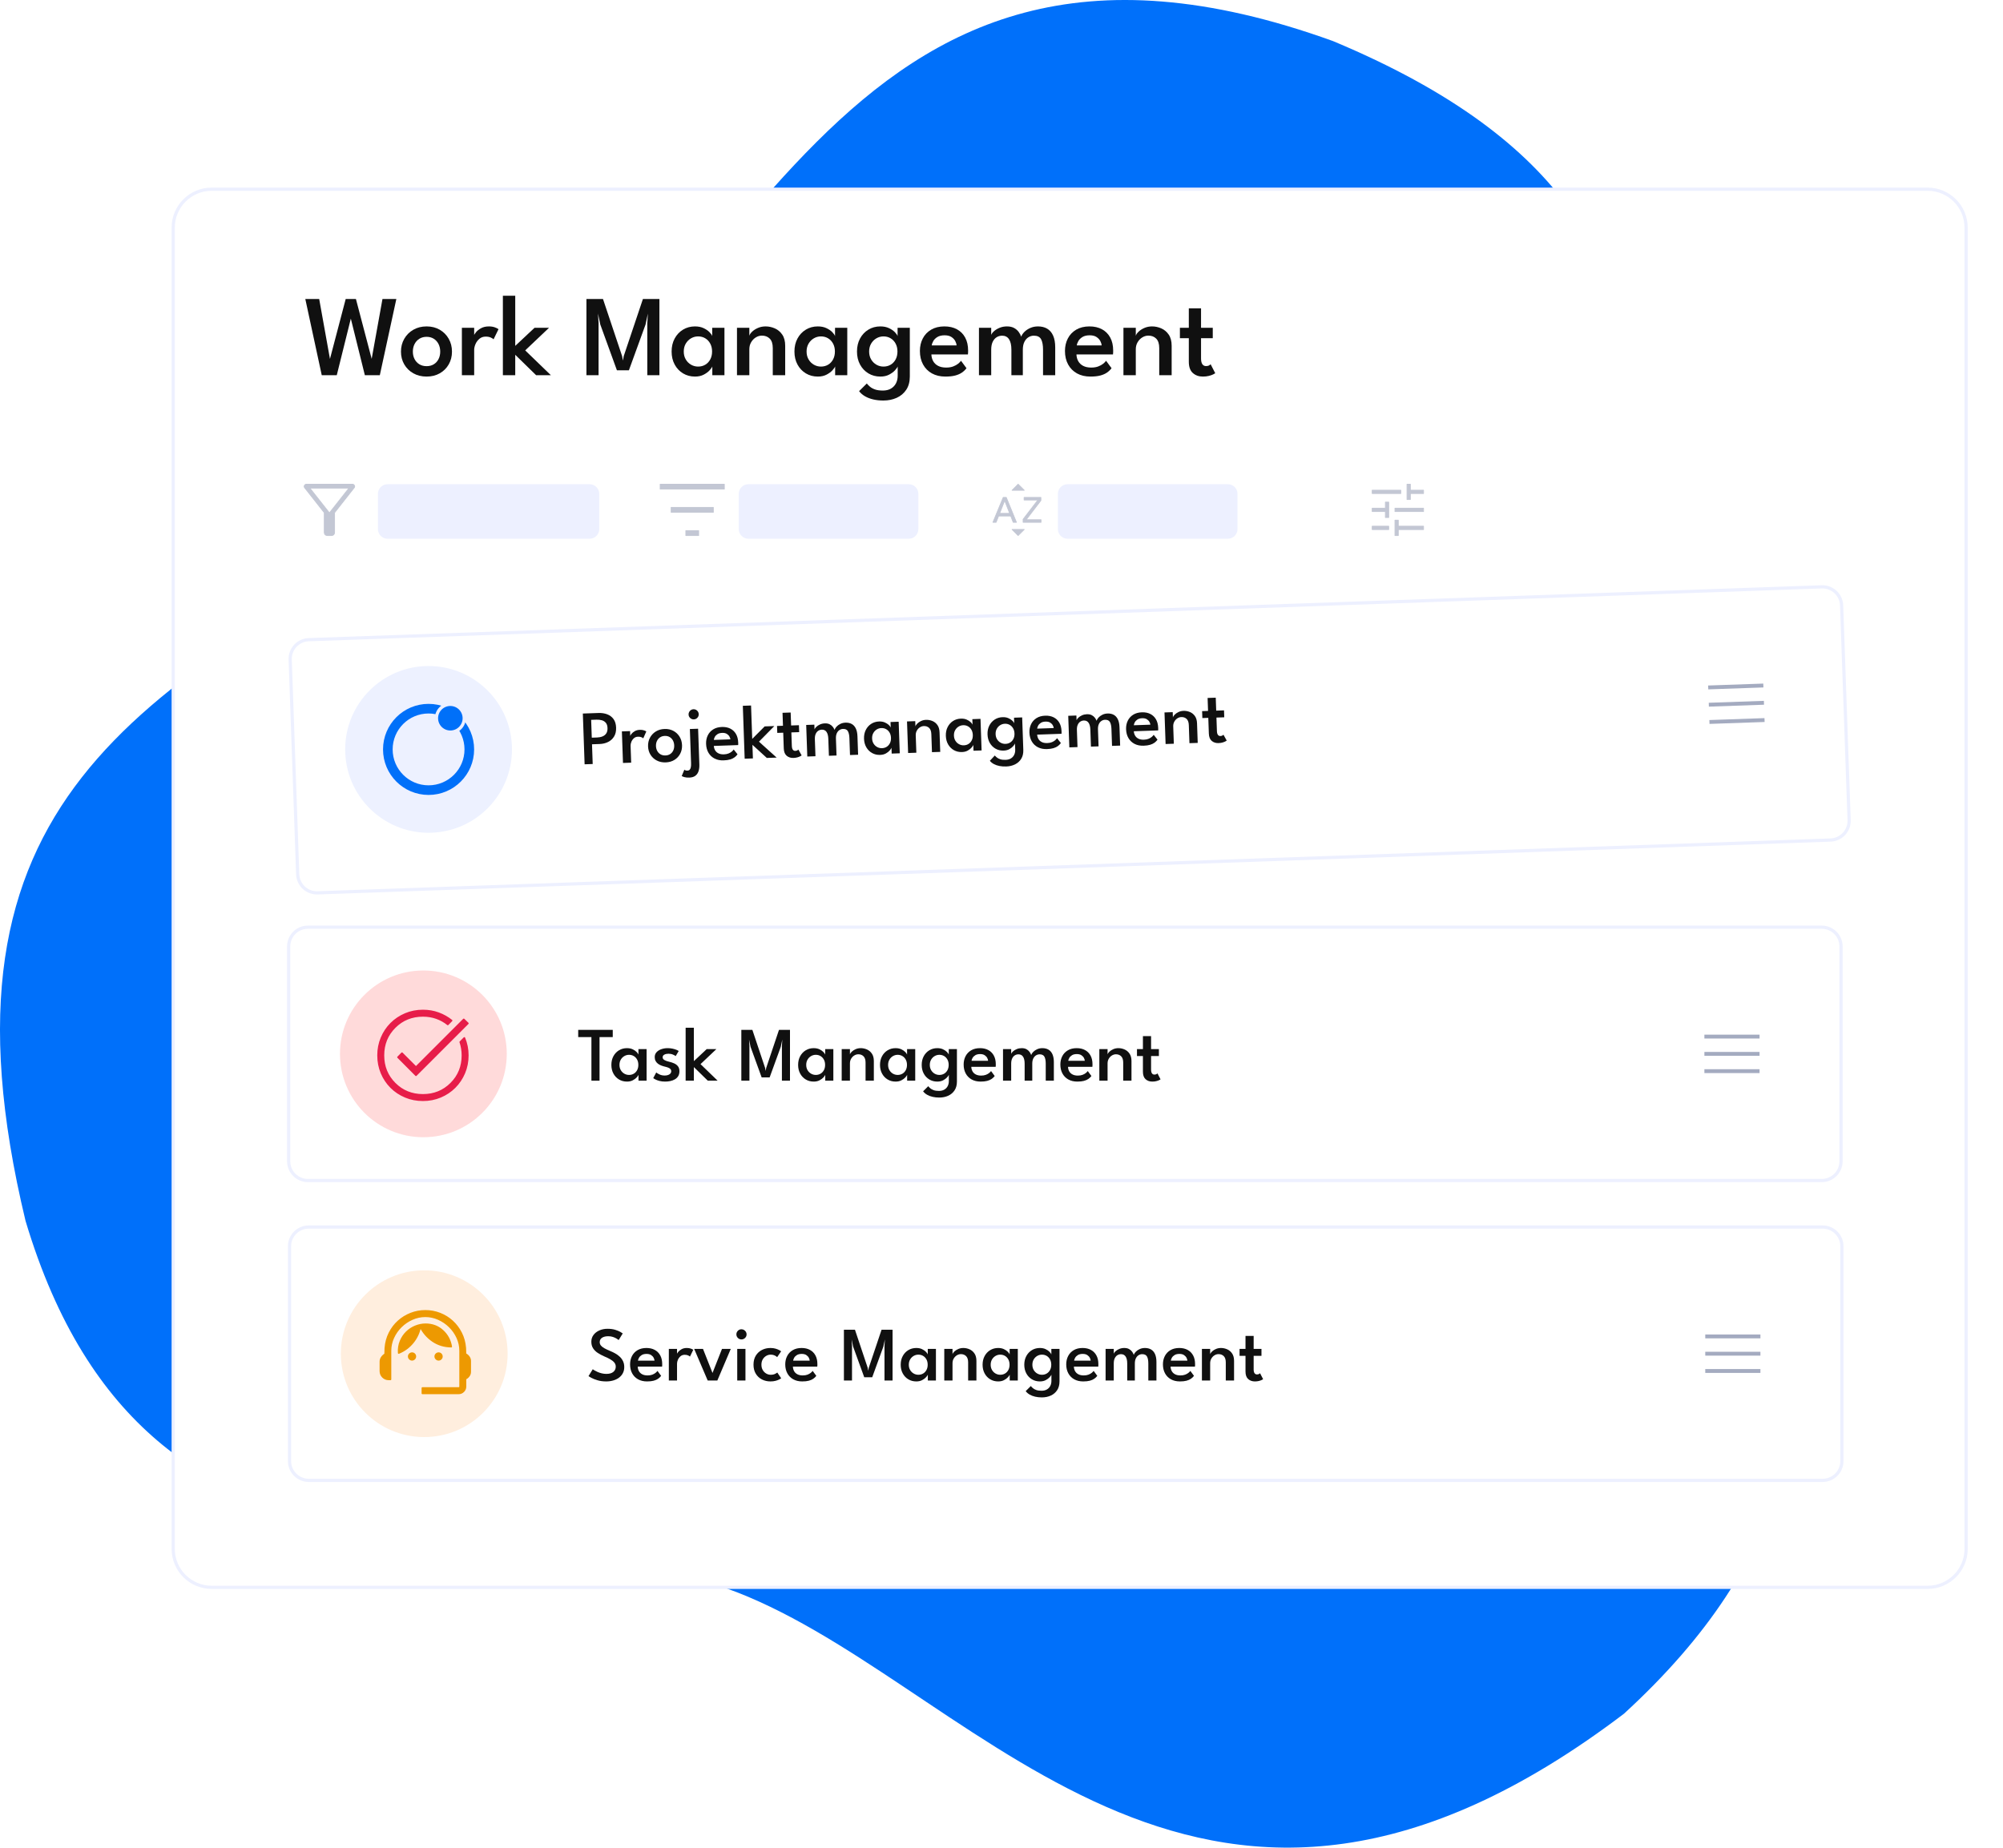 <?xml version="1.0" encoding="UTF-8" standalone="no"?>
<!DOCTYPE svg PUBLIC "-//W3C//DTD SVG 1.1//EN" "http://www.w3.org/Graphics/SVG/1.1/DTD/svg11.dtd">
<svg xmlns:xl="http://www.w3.org/1999/xlink" xmlns="http://www.w3.org/2000/svg" xmlns:dc="http://purl.org/dc/elements/1.1/" version="1.1" viewBox="-1068 -646 624.5 576.172" width="624.5" height="576.172">
  <defs>
    <filter id="Shadow" filterUnits="userSpaceOnUse" x="-1130.45" y="-703.617">
      <feGaussianBlur in="SourceAlpha" result="blur" stdDeviation="4.796"/>
      <feOffset in="blur" result="offset" dx="0" dy="4"/>
      <feFlood flood-color="#101010" flood-opacity=".1" result="flood"/>
      <feComposite in="flood" in2="offset" operator="in" result="color"/>
      <feMerge>
        <feMergeNode in="color"/>
        <feMergeNode in="SourceGraphic"/>
      </feMerge>
    </filter>
    <filter id="Shadow_2" filterUnits="userSpaceOnUse" x="-1130.45" y="-703.617">
      <feGaussianBlur in="SourceAlpha" result="blur" stdDeviation="4.796"/>
      <feOffset in="blur" result="offset" dx="0" dy="4"/>
      <feFlood flood-color="#101010" flood-opacity=".05" result="flood"/>
      <feComposite in="flood" in2="offset" operator="in" result="color"/>
      <feMerge>
        <feMergeNode in="color"/>
        <feMergeNode in="SourceGraphic"/>
      </feMerge>
    </filter>
  </defs>
  <g id="Work_management" stroke-dasharray="none" stroke-opacity="1" fill="none" stroke="none" fill-opacity="1">
    <title>Work management</title>
    <g id="Work_management_Ebene_2">
      <title>Ebene 2</title>
      <g id="Graphic_4">
        <path d="M -1060.039 -265.279 C -1091.632 -396.748 -1025.388 -429.36 -928.571 -485.412 C -831.753 -541.465 -810.351 -690.258 -652.385 -633.187 C -503.592 -571.019 -583.084 -473.183 -561.682 -384.518 C -540.281 -295.853 -454.673 -209.616 -561.682 -111.585 C -692.131 -12.534 -760.413 -116.68 -834.81 -148.079 C -909.207 -179.477 -1021.312 -135.849 -1060.039 -265.279 Z" fill="#0070fa"/>
      </g>
    </g>
    <g id="Work_management_Cards">
      <title>Cards</title>
      <g id="Graphic_5" filter="url(#Shadow)">
        <title>Projekte (Board)</title>
        <path d="M -1002 -591 L -467 -591 C -460.373 -591 -455 -585.627 -455 -579 L -455 -167 C -455 -160.373 -460.373 -155 -467 -155 L -1002 -155 C -1008.627 -155 -1014 -160.373 -1014 -167 L -1014 -579 C -1014 -585.627 -1008.627 -591 -1002 -591 Z" fill="white"/>
        <path d="M -1002 -591 L -467 -591 C -460.373 -591 -455 -585.627 -455 -579 L -455 -167 C -455 -160.373 -460.373 -155 -467 -155 L -1002 -155 C -1008.627 -155 -1014 -160.373 -1014 -167 L -1014 -579 C -1014 -585.627 -1008.627 -591 -1002 -591 Z" stroke="#edf0ff" stroke-linecap="round" stroke-linejoin="round" stroke-width="1"/>
      </g>
      <g id="Graphic_15">
        <path d="M -947.169 -495 L -884.169 -495 C -882.512 -495 -881.169 -493.657 -881.169 -492 L -881.169 -481 C -881.169 -479.343 -882.512 -478 -884.169 -478 L -947.169 -478 C -948.826 -478 -950.169 -479.343 -950.169 -481 L -950.169 -492 C -950.169 -493.657 -948.826 -495 -947.169 -495 Z" fill="#edf0ff"/>
      </g>
      <g id="Graphic_14">
        <path d="M -834.669 -495 L -784.669 -495 C -783.012 -495 -781.669 -493.657 -781.669 -492 L -781.669 -481 C -781.669 -479.343 -783.012 -478 -784.669 -478 L -834.669 -478 C -836.326 -478 -837.669 -479.343 -837.669 -481 L -837.669 -492 C -837.669 -493.657 -836.326 -495 -834.669 -495 Z" fill="#edf0ff"/>
      </g>
      <g id="Graphic_13">
        <path d="M -735.169 -495 L -685.169 -495 C -683.512 -495 -682.169 -493.657 -682.169 -492 L -682.169 -481 C -682.169 -479.343 -683.512 -478 -685.169 -478 L -735.169 -478 C -736.826 -478 -738.169 -479.343 -738.169 -481 L -738.169 -492 C -738.169 -493.657 -736.826 -495 -735.169 -495 Z" fill="#edf0ff"/>
      </g>
      <g id="Graphic_11">
        <path d="M -854.169 -479 L -854.169 -480.527 L -850.169 -480.527 L -850.169 -479 Z M -858.741 -486.236 L -858.741 -487.764 L -845.598 -487.764 L -845.598 -486.236 L -858.741 -486.236 Z M -862.169 -493.473 L -862.169 -495 L -842.169 -495 L -842.169 -493.473 L -862.169 -493.473 Z" fill="#c3c7d4"/>
        <path d="M -854.169 -479 L -854.169 -480.527 L -850.169 -480.527 L -850.169 -479 Z M -858.741 -486.236 L -858.741 -487.764 L -845.598 -487.764 L -845.598 -486.236 L -858.741 -486.236 Z M -862.169 -493.473 L -862.169 -495 L -842.169 -495 L -842.169 -493.473 L -862.169 -493.473 Z" stroke="#c3c7d4" stroke-linecap="butt" stroke-linejoin="round" stroke-width=".25"/>
      </g>
      <g id="Graphic_10">
        <title>Bézier</title>
        <path d="M -758.419 -483.117 L -755.213 -490.883 L -754.263 -490.883 L -751.093 -483.117 L -752.097 -483.117 L -752.86 -485.093 L -756.645 -485.093 L -757.446 -483.117 Z M -756.333 -485.905 L -753.195 -485.905 L -754.723 -489.812 L -754.804 -489.812 Z M -749.009 -483.117 L -749.009 -484.062 L -744.395 -490.078 L -748.699 -490.078 L -748.699 -490.883 L -743.473 -490.883 L -743.473 -489.926 L -748.063 -483.922 L -743.433 -483.922 L -743.433 -483.117 Z M -752.451 -493.108 L -750.56 -495 L -748.668 -493.108 Z M -750.56 -479 L -752.451 -480.892 L -748.668 -480.892 Z" fill="#c3c7d4"/>
        <path d="M -758.419 -483.117 L -755.213 -490.883 L -754.263 -490.883 L -751.093 -483.117 L -752.097 -483.117 L -752.86 -485.093 L -756.645 -485.093 L -757.446 -483.117 Z M -756.333 -485.905 L -753.195 -485.905 L -754.723 -489.812 L -754.804 -489.812 Z M -749.009 -483.117 L -749.009 -484.062 L -744.395 -490.078 L -748.699 -490.078 L -748.699 -490.883 L -743.473 -490.883 L -743.473 -489.926 L -748.063 -483.922 L -743.433 -483.922 L -743.433 -483.117 Z M -752.451 -493.108 L -750.56 -495 L -748.668 -493.108 Z M -750.56 -479 L -752.451 -480.892 L -748.668 -480.892 Z" stroke="#c3c7d4" stroke-linecap="butt" stroke-linejoin="round" stroke-width=".25"/>
      </g>
      <g id="Graphic_9">
        <path d="M -633.073 -479 L -633.073 -483.782 L -632.036 -483.782 L -632.036 -481.903 L -624.169 -481.903 L -624.169 -480.865 L -632.036 -480.865 L -632.036 -479 Z M -640.169 -480.865 L -640.169 -481.903 L -635.025 -481.903 L -635.025 -480.865 L -640.169 -480.865 Z M -636.062 -484.616 L -636.062 -486.481 L -640.169 -486.481 L -640.169 -487.519 L -636.062 -487.519 L -636.062 -489.412 L -635.025 -489.412 L -635.025 -484.616 L -636.062 -484.616 Z M -633.073 -486.481 L -633.073 -487.519 L -624.169 -487.519 L -624.169 -486.481 L -633.073 -486.481 Z M -629.314 -490.226 L -629.314 -495 L -628.276 -495 L -628.276 -493.135 L -624.169 -493.135 L -624.169 -492.097 L -628.276 -492.097 L -628.276 -490.226 L -629.314 -490.226 Z M -640.169 -492.097 L -640.169 -493.135 L -631.265 -493.135 L -631.265 -492.097 Z" fill="#c3c7d4"/>
        <path d="M -633.073 -479 L -633.073 -483.782 L -632.036 -483.782 L -632.036 -481.903 L -624.169 -481.903 L -624.169 -480.865 L -632.036 -480.865 L -632.036 -479 Z M -640.169 -480.865 L -640.169 -481.903 L -635.025 -481.903 L -635.025 -480.865 L -640.169 -480.865 Z M -636.062 -484.616 L -636.062 -486.481 L -640.169 -486.481 L -640.169 -487.519 L -636.062 -487.519 L -636.062 -489.412 L -635.025 -489.412 L -635.025 -484.616 L -636.062 -484.616 Z M -633.073 -486.481 L -633.073 -487.519 L -624.169 -487.519 L -624.169 -486.481 L -633.073 -486.481 Z M -629.314 -490.226 L -629.314 -495 L -628.276 -495 L -628.276 -493.135 L -624.169 -493.135 L -624.169 -492.097 L -628.276 -492.097 L -628.276 -490.226 L -629.314 -490.226 Z M -640.169 -492.097 L -640.169 -493.135 L -631.265 -493.135 L -631.265 -492.097 Z" stroke="#c3c7d4" stroke-linecap="butt" stroke-linejoin="round" stroke-width=".25"/>
      </g>
      <g id="Graphic_8">
        <title>Bézier</title>
        <path d="M -965.95 -479 C -966.218 -479 -966.442 -479.09 -966.623 -479.271 C -966.803 -479.451 -966.893 -479.676 -966.893 -479.944 L -966.893 -486.118 L -973 -493.882 C -973.194 -494.109 -973.221 -494.352 -973.081 -494.611 C -972.941 -494.87 -972.732 -495 -972.454 -495 L -958.132 -495 C -957.855 -495 -957.646 -494.87 -957.506 -494.611 C -957.365 -494.352 -957.393 -494.109 -957.587 -493.882 L -963.693 -486.118 L -963.693 -479.944 C -963.693 -479.676 -963.784 -479.451 -963.964 -479.271 C -964.145 -479.09 -964.369 -479 -964.637 -479 Z M -965.293 -486.052 L -959.191 -493.79 L -971.396 -493.79 Z" fill="#c3c7d4"/>
        <path d="M -965.95 -479 C -966.218 -479 -966.442 -479.09 -966.623 -479.271 C -966.803 -479.451 -966.893 -479.676 -966.893 -479.944 L -966.893 -486.118 L -973 -493.882 C -973.194 -494.109 -973.221 -494.352 -973.081 -494.611 C -972.941 -494.87 -972.732 -495 -972.454 -495 L -958.132 -495 C -957.855 -495 -957.646 -494.87 -957.506 -494.611 C -957.365 -494.352 -957.393 -494.109 -957.587 -493.882 L -963.693 -486.118 L -963.693 -479.944 C -963.693 -479.676 -963.784 -479.451 -963.964 -479.271 C -964.145 -479.09 -964.369 -479 -964.637 -479 Z M -965.293 -486.052 L -959.191 -493.79 L -971.396 -493.79 Z" stroke="#c3c7d4" stroke-linecap="butt" stroke-linejoin="round" stroke-width=".25"/>
      </g>
      <g id="Group_20">
        <title>PM card</title>
        <g id="Graphic_26" filter="url(#Shadow_2)">
          <path d="M -971.735 -450.522 L -500.022 -466.995 C -496.711 -467.11 -493.932 -464.519 -493.817 -461.208 C -493.817 -461.208 -493.817 -461.208 -493.817 -461.208 L -491.478 -394.249 C -491.363 -390.937 -493.954 -388.159 -497.265 -388.043 L -968.978 -371.57 C -972.289 -371.455 -975.068 -374.046 -975.183 -377.357 C -975.183 -377.357 -975.183 -377.357 -975.183 -377.357 L -977.522 -444.316 C -977.637 -447.628 -975.047 -450.407 -971.735 -450.522 Z" fill="white"/>
          <path d="M -971.735 -450.522 L -500.022 -466.995 C -496.711 -467.11 -493.932 -464.519 -493.817 -461.208 C -493.817 -461.208 -493.817 -461.208 -493.817 -461.208 L -491.478 -394.249 C -491.363 -390.937 -493.954 -388.159 -497.265 -388.043 L -968.978 -371.57 C -972.289 -371.455 -975.068 -374.046 -975.183 -377.357 C -975.183 -377.357 -975.183 -377.357 -975.183 -377.357 L -977.522 -444.316 C -977.637 -447.628 -975.047 -450.407 -971.735 -450.522 Z" stroke="#edf0ff" stroke-linecap="round" stroke-linejoin="round" stroke-width="1"/>
        </g>
        <g id="Graphic_25">
          <path d="M -535.012 -420.253 L -535.054 -421.459 L -517.865 -422.06 L -517.823 -420.854 Z M -535.2 -425.639 L -535.243 -426.844 L -518.053 -427.445 L -518.011 -426.239 Z M -535.389 -431.024 L -535.431 -432.229 L -518.241 -432.83 L -518.199 -431.624 Z" fill="#a4abc0"/>
        </g>
        <g id="Group_21">
          <g id="Graphic_24">
            <circle cx="-934.378" cy="-412.303" r="26" fill="#edf1ff"/>
          </g>
          <g id="Graphic_23">
            <circle cx="-934.378" cy="-412.303" r="12.7" stroke="#0070f9" stroke-linecap="round" stroke-linejoin="round" stroke-width="3"/>
          </g>
          <g id="Graphic_22">
            <title>Kreis</title>
            <circle cx="-927.589" cy="-422.022" r="4.324" fill="#0070f9"/>
            <circle cx="-927.589" cy="-422.022" r="4.324" stroke="#edf0ff" stroke-linecap="round" stroke-linejoin="round" stroke-width="1"/>
          </g>
        </g>
      </g>
      <g id="Group_38">
        <title>card-2</title>
        <g id="Graphic_44">
          <path d="M -971.731 -263.357 L -499.731 -263.357 C -496.417 -263.357 -493.731 -260.67 -493.731 -257.357 L -493.731 -190.357 C -493.731 -187.043 -496.417 -184.357 -499.731 -184.357 L -971.731 -184.357 C -975.045 -184.357 -977.731 -187.043 -977.731 -190.357 L -977.731 -257.357 C -977.731 -260.67 -975.045 -263.357 -971.731 -263.357 Z" fill="white"/>
          <path d="M -971.731 -263.357 L -499.731 -263.357 C -496.417 -263.357 -493.731 -260.67 -493.731 -257.357 L -493.731 -190.357 C -493.731 -187.043 -496.417 -184.357 -499.731 -184.357 L -971.731 -184.357 C -975.045 -184.357 -977.731 -187.043 -977.731 -190.357 L -977.731 -257.357 C -977.731 -260.67 -975.045 -263.357 -971.731 -263.357 Z" stroke="#edf0ff" stroke-linecap="round" stroke-linejoin="round" stroke-width="1"/>
        </g>
        <g id="Graphic_43">
          <path d="M -536.331 -217.865 L -536.331 -219.071 L -519.131 -219.071 L -519.131 -217.865 Z M -536.331 -223.253 L -536.331 -224.46 L -519.131 -224.46 L -519.131 -223.253 Z M -536.331 -228.642 L -536.331 -229.848 L -519.131 -229.848 L -519.131 -228.642 Z" fill="#a4abc0"/>
        </g>
        <g id="Graphic_42">
          <circle cx="-935.731" cy="-223.857" r="26" fill="#ffeede"/>
        </g>
      </g>
      <g id="Group_30">
        <title>card-2</title>
        <g id="Graphic_36">
          <path d="M -972 -356.859 L -500 -356.859 C -496.686 -356.859 -494 -354.172 -494 -350.859 L -494 -283.859 C -494 -280.545 -496.686 -277.859 -500 -277.859 L -972 -277.859 C -975.314 -277.859 -978 -280.545 -978 -283.859 L -978 -350.859 C -978 -354.172 -975.314 -356.859 -972 -356.859 Z" fill="white"/>
          <path d="M -972 -356.859 L -500 -356.859 C -496.686 -356.859 -494 -354.172 -494 -350.859 L -494 -283.859 C -494 -280.545 -496.686 -277.859 -500 -277.859 L -972 -277.859 C -975.314 -277.859 -978 -280.545 -978 -283.859 L -978 -350.859 C -978 -354.172 -975.314 -356.859 -972 -356.859 Z" stroke="#edf0ff" stroke-linecap="round" stroke-linejoin="round" stroke-width="1"/>
        </g>
        <g id="Graphic_35">
          <path d="M -536.6 -311.367 L -536.6 -312.574 L -519.4 -312.574 L -519.4 -311.367 Z M -536.6 -316.755 L -536.6 -317.962 L -519.4 -317.962 L -519.4 -316.755 Z M -536.6 -322.144 L -536.6 -323.35 L -519.4 -323.35 L -519.4 -322.144 Z" fill="#a4abc0"/>
        </g>
        <g id="Graphic_34">
          <circle cx="-936" cy="-317.359" r="26" fill="#ffdada"/>
        </g>
      </g>
      <g id="Graphic_46">
        <path d="M -936.305 -211.483 L -936.305 -213.155 L -924.997 -213.155 C -924.865 -213.155 -924.756 -213.197 -924.671 -213.282 C -924.586 -213.367 -924.543 -213.476 -924.543 -213.608 L -924.543 -224.78 C -924.543 -226.204 -924.841 -227.564 -925.436 -228.859 C -926.031 -230.155 -926.831 -231.296 -927.834 -232.284 C -928.837 -233.272 -929.992 -234.06 -931.3 -234.648 C -932.607 -235.235 -933.973 -235.529 -935.398 -235.529 C -936.822 -235.529 -938.188 -235.235 -939.496 -234.648 C -940.803 -234.06 -941.958 -233.272 -942.962 -232.284 C -943.965 -231.296 -944.764 -230.155 -945.359 -228.859 C -945.955 -227.564 -946.252 -226.204 -946.252 -224.78 L -946.252 -215.847 L -946.819 -215.847 C -947.535 -215.847 -948.144 -216.098 -948.645 -216.599 C -949.147 -217.101 -949.398 -217.71 -949.398 -218.426 L -949.398 -221.373 C -949.398 -221.863 -949.263 -222.306 -948.992 -222.702 C -948.722 -223.099 -948.366 -223.433 -947.924 -223.703 L -947.856 -225.641 C -947.72 -227.34 -947.293 -228.9 -946.575 -230.32 C -945.857 -231.741 -944.933 -232.96 -943.803 -233.976 C -942.674 -234.993 -941.387 -235.787 -939.943 -236.358 C -938.5 -236.93 -936.985 -237.215 -935.398 -237.215 C -933.796 -237.215 -932.273 -236.932 -930.829 -236.365 C -929.386 -235.798 -928.103 -235.003 -926.981 -233.979 C -925.859 -232.955 -924.938 -231.736 -924.22 -230.323 C -923.503 -228.91 -923.076 -227.357 -922.939 -225.664 L -922.871 -223.762 C -922.429 -223.541 -922.073 -223.237 -921.803 -222.85 C -921.533 -222.463 -921.398 -222.044 -921.398 -221.594 L -921.398 -218.205 C -921.398 -217.74 -921.533 -217.318 -921.803 -216.938 C -922.073 -216.558 -922.429 -216.258 -922.871 -216.037 L -922.871 -213.608 C -922.871 -213.029 -923.081 -212.529 -923.5 -212.111 C -923.918 -211.692 -924.417 -211.483 -924.997 -211.483 Z M -939.535 -221.954 C -939.811 -221.954 -940.053 -222.058 -940.26 -222.265 C -940.466 -222.472 -940.57 -222.719 -940.57 -223.007 C -940.57 -223.286 -940.466 -223.525 -940.26 -223.724 C -940.053 -223.923 -939.805 -224.023 -939.517 -224.023 C -939.238 -224.023 -938.999 -223.922 -938.8 -223.72 C -938.601 -223.517 -938.501 -223.274 -938.501 -222.989 C -938.501 -222.713 -938.602 -222.472 -938.805 -222.265 C -939.007 -222.058 -939.251 -221.954 -939.535 -221.954 Z M -931.26 -221.954 C -931.536 -221.954 -931.777 -222.058 -931.984 -222.265 C -932.191 -222.472 -932.295 -222.719 -932.295 -223.007 C -932.295 -223.286 -932.191 -223.525 -931.984 -223.724 C -931.777 -223.923 -931.53 -224.023 -931.242 -224.023 C -930.963 -224.023 -930.724 -223.922 -930.525 -223.72 C -930.325 -223.517 -930.226 -223.274 -930.226 -222.989 C -930.226 -222.713 -930.327 -222.472 -930.529 -222.265 C -930.732 -222.058 -930.975 -221.954 -931.26 -221.954 Z M -943.693 -224.069 C -943.782 -225.433 -943.591 -226.671 -943.12 -227.784 C -942.65 -228.897 -942.015 -229.841 -941.215 -230.616 C -940.414 -231.392 -939.495 -231.989 -938.456 -232.408 C -937.417 -232.826 -936.373 -233.035 -935.324 -233.035 C -933.221 -233.035 -931.442 -232.369 -929.985 -231.037 C -928.528 -229.705 -927.637 -228.045 -927.312 -226.055 C -929.489 -226.08 -931.415 -226.664 -933.091 -227.809 C -934.767 -228.954 -936.055 -230.44 -936.957 -232.267 C -937.331 -230.391 -938.115 -228.73 -939.309 -227.285 C -940.503 -225.84 -941.964 -224.768 -943.693 -224.069 Z" fill="#ed9901"/>
        <path d="M -936.305 -211.483 L -936.305 -213.155 L -924.997 -213.155 C -924.865 -213.155 -924.756 -213.197 -924.671 -213.282 C -924.586 -213.367 -924.543 -213.476 -924.543 -213.608 L -924.543 -224.78 C -924.543 -226.204 -924.841 -227.564 -925.436 -228.859 C -926.031 -230.155 -926.831 -231.296 -927.834 -232.284 C -928.837 -233.272 -929.992 -234.06 -931.3 -234.648 C -932.607 -235.235 -933.973 -235.529 -935.398 -235.529 C -936.822 -235.529 -938.188 -235.235 -939.496 -234.648 C -940.803 -234.06 -941.958 -233.272 -942.962 -232.284 C -943.965 -231.296 -944.764 -230.155 -945.359 -228.859 C -945.955 -227.564 -946.252 -226.204 -946.252 -224.78 L -946.252 -215.847 L -946.819 -215.847 C -947.535 -215.847 -948.144 -216.098 -948.645 -216.599 C -949.147 -217.101 -949.398 -217.71 -949.398 -218.426 L -949.398 -221.373 C -949.398 -221.863 -949.263 -222.306 -948.992 -222.702 C -948.722 -223.099 -948.366 -223.433 -947.924 -223.703 L -947.856 -225.641 C -947.72 -227.34 -947.293 -228.9 -946.575 -230.32 C -945.857 -231.741 -944.933 -232.96 -943.803 -233.976 C -942.674 -234.993 -941.387 -235.787 -939.943 -236.358 C -938.5 -236.93 -936.985 -237.215 -935.398 -237.215 C -933.796 -237.215 -932.273 -236.932 -930.829 -236.365 C -929.386 -235.798 -928.103 -235.003 -926.981 -233.979 C -925.859 -232.955 -924.938 -231.736 -924.22 -230.323 C -923.503 -228.91 -923.076 -227.357 -922.939 -225.664 L -922.871 -223.762 C -922.429 -223.541 -922.073 -223.237 -921.803 -222.85 C -921.533 -222.463 -921.398 -222.044 -921.398 -221.594 L -921.398 -218.205 C -921.398 -217.74 -921.533 -217.318 -921.803 -216.938 C -922.073 -216.558 -922.429 -216.258 -922.871 -216.037 L -922.871 -213.608 C -922.871 -213.029 -923.081 -212.529 -923.5 -212.111 C -923.918 -211.692 -924.417 -211.483 -924.997 -211.483 Z M -939.535 -221.954 C -939.811 -221.954 -940.053 -222.058 -940.26 -222.265 C -940.466 -222.472 -940.57 -222.719 -940.57 -223.007 C -940.57 -223.286 -940.466 -223.525 -940.26 -223.724 C -940.053 -223.923 -939.805 -224.023 -939.517 -224.023 C -939.238 -224.023 -938.999 -223.922 -938.8 -223.72 C -938.601 -223.517 -938.501 -223.274 -938.501 -222.989 C -938.501 -222.713 -938.602 -222.472 -938.805 -222.265 C -939.007 -222.058 -939.251 -221.954 -939.535 -221.954 Z M -931.26 -221.954 C -931.536 -221.954 -931.777 -222.058 -931.984 -222.265 C -932.191 -222.472 -932.295 -222.719 -932.295 -223.007 C -932.295 -223.286 -932.191 -223.525 -931.984 -223.724 C -931.777 -223.923 -931.53 -224.023 -931.242 -224.023 C -930.963 -224.023 -930.724 -223.922 -930.525 -223.72 C -930.325 -223.517 -930.226 -223.274 -930.226 -222.989 C -930.226 -222.713 -930.327 -222.472 -930.529 -222.265 C -930.732 -222.058 -930.975 -221.954 -931.26 -221.954 Z M -943.693 -224.069 C -943.782 -225.433 -943.591 -226.671 -943.12 -227.784 C -942.65 -228.897 -942.015 -229.841 -941.215 -230.616 C -940.414 -231.392 -939.495 -231.989 -938.456 -232.408 C -937.417 -232.826 -936.373 -233.035 -935.324 -233.035 C -933.221 -233.035 -931.442 -232.369 -929.985 -231.037 C -928.528 -229.705 -927.637 -228.045 -927.312 -226.055 C -929.489 -226.08 -931.415 -226.664 -933.091 -227.809 C -934.767 -228.954 -936.055 -230.44 -936.957 -232.267 C -937.331 -230.391 -938.115 -228.73 -939.309 -227.285 C -940.503 -225.84 -941.964 -224.768 -943.693 -224.069 Z" stroke="#e90" stroke-linecap="butt" stroke-linejoin="round" stroke-width=".5"/>
      </g>
      <g id="Graphic_57">
        <path d="M -936.134 -302.898 C -938.099 -302.898 -939.933 -303.255 -941.635 -303.969 C -943.337 -304.684 -944.821 -305.673 -946.085 -306.936 C -947.349 -308.2 -948.338 -309.682 -949.053 -311.384 C -949.768 -313.086 -950.125 -314.919 -950.125 -316.884 C -950.125 -318.834 -949.768 -320.66 -949.053 -322.362 C -948.338 -324.065 -947.349 -325.548 -946.086 -326.812 C -944.822 -328.076 -943.339 -329.069 -941.637 -329.791 C -939.935 -330.514 -938.102 -330.875 -936.136 -330.875 C -934.406 -330.875 -932.786 -330.597 -931.278 -330.041 C -929.769 -329.485 -928.409 -328.72 -927.199 -327.746 L -928.386 -326.531 C -929.447 -327.39 -930.63 -328.05 -931.934 -328.512 C -933.238 -328.974 -934.639 -329.204 -936.136 -329.204 C -939.61 -329.204 -942.531 -328.02 -944.9 -325.651 C -947.27 -323.281 -948.454 -320.36 -948.454 -316.886 C -948.454 -313.413 -947.27 -310.491 -944.9 -308.122 C -942.531 -305.753 -939.61 -304.568 -936.136 -304.568 C -932.663 -304.568 -929.741 -305.753 -927.372 -308.122 C -925.003 -310.491 -923.818 -313.413 -923.818 -316.886 C -923.818 -317.623 -923.876 -318.337 -923.991 -319.03 C -924.106 -319.723 -924.274 -320.398 -924.495 -321.055 L -923.226 -322.337 C -922.872 -321.495 -922.603 -320.619 -922.421 -319.709 C -922.239 -318.8 -922.148 -317.858 -922.148 -316.886 C -922.148 -314.921 -922.509 -313.087 -923.231 -311.385 C -923.953 -309.683 -924.945 -308.201 -926.209 -306.937 C -927.472 -305.673 -928.955 -304.684 -930.657 -303.97 C -932.358 -303.255 -934.184 -302.898 -936.134 -302.898 Z M -938.308 -310.682 L -943.915 -316.312 L -942.669 -317.572 L -938.308 -313.211 L -923.408 -328.111 L -922.125 -326.865 Z" fill="#e71d49"/>
        <path d="M -936.134 -302.898 C -938.099 -302.898 -939.933 -303.255 -941.635 -303.969 C -943.337 -304.684 -944.821 -305.673 -946.085 -306.936 C -947.349 -308.2 -948.338 -309.682 -949.053 -311.384 C -949.768 -313.086 -950.125 -314.919 -950.125 -316.884 C -950.125 -318.834 -949.768 -320.66 -949.053 -322.362 C -948.338 -324.065 -947.349 -325.548 -946.086 -326.812 C -944.822 -328.076 -943.339 -329.069 -941.637 -329.791 C -939.935 -330.514 -938.102 -330.875 -936.136 -330.875 C -934.406 -330.875 -932.786 -330.597 -931.278 -330.041 C -929.769 -329.485 -928.409 -328.72 -927.199 -327.746 L -928.386 -326.531 C -929.447 -327.39 -930.63 -328.05 -931.934 -328.512 C -933.238 -328.974 -934.639 -329.204 -936.136 -329.204 C -939.61 -329.204 -942.531 -328.02 -944.9 -325.651 C -947.27 -323.281 -948.454 -320.36 -948.454 -316.886 C -948.454 -313.413 -947.27 -310.491 -944.9 -308.122 C -942.531 -305.753 -939.61 -304.568 -936.136 -304.568 C -932.663 -304.568 -929.741 -305.753 -927.372 -308.122 C -925.003 -310.491 -923.818 -313.413 -923.818 -316.886 C -923.818 -317.623 -923.876 -318.337 -923.991 -319.03 C -924.106 -319.723 -924.274 -320.398 -924.495 -321.055 L -923.226 -322.337 C -922.872 -321.495 -922.603 -320.619 -922.421 -319.709 C -922.239 -318.8 -922.148 -317.858 -922.148 -316.886 C -922.148 -314.921 -922.509 -313.087 -923.231 -311.385 C -923.953 -309.683 -924.945 -308.201 -926.209 -306.937 C -927.472 -305.673 -928.955 -304.684 -930.657 -303.97 C -932.358 -303.255 -934.184 -302.898 -936.134 -302.898 Z M -938.308 -310.682 L -943.915 -316.312 L -942.669 -317.572 L -938.308 -313.211 L -923.408 -328.111 L -922.125 -326.865 Z" stroke="#e71d49" stroke-linecap="butt" stroke-linejoin="round" stroke-width=".5"/>
      </g>
    </g>
    <g id="Work_management_form">
      <title>form</title>
      <g id="Group_76">
        <title>Task Management</title>
        <g id="Graphic_62">
          <path d="M -883.605 -322.589 L -887.725 -322.589 L -887.725 -324.84 L -876.955 -324.84 L -876.955 -322.589 L -881.075 -322.589 L -881.075 -309 L -883.605 -309 Z" fill="#101010"/>
        </g>
        <g id="Graphic_63">
          <path d="M -868.927 -309 L -868.927 -310.819 C -868.989 -310.631 -869.171 -310.368 -869.474 -310.03 C -869.776 -309.693 -870.185 -309.388 -870.701 -309.118 C -871.217 -308.847 -871.825 -308.712 -872.527 -308.712 C -873.449 -308.712 -874.278 -308.933 -875.012 -309.375 C -875.746 -309.817 -876.325 -310.429 -876.749 -311.212 C -877.173 -311.996 -877.385 -312.898 -877.385 -313.92 C -877.385 -314.942 -877.173 -315.844 -876.749 -316.628 C -876.325 -317.411 -875.746 -318.025 -875.012 -318.471 C -874.278 -318.917 -873.449 -319.14 -872.527 -319.14 C -871.84 -319.14 -871.244 -319.021 -870.739 -318.782 C -870.233 -318.543 -869.827 -318.266 -869.52 -317.952 C -869.214 -317.639 -869.023 -317.365 -868.948 -317.131 L -868.948 -318.852 L -866.404 -318.852 L -866.404 -309 Z M -874.861 -313.92 C -874.861 -313.29 -874.721 -312.74 -874.441 -312.268 C -874.161 -311.797 -873.794 -311.433 -873.34 -311.175 C -872.887 -310.918 -872.399 -310.789 -871.879 -310.789 C -871.318 -310.789 -870.82 -310.92 -870.384 -311.182 C -869.948 -311.444 -869.604 -311.81 -869.352 -312.281 C -869.1 -312.753 -868.975 -313.299 -868.975 -313.92 C -868.975 -314.541 -869.1 -315.087 -869.352 -315.559 C -869.604 -316.03 -869.948 -316.398 -870.384 -316.664 C -870.82 -316.93 -871.318 -317.063 -871.879 -317.063 C -872.399 -317.063 -872.887 -316.932 -873.34 -316.671 C -873.794 -316.409 -874.161 -316.043 -874.441 -315.572 C -874.721 -315.1 -874.861 -314.55 -874.861 -313.92 Z" fill="#101010"/>
        </g>
        <g id="Graphic_64">
          <path d="M -859.839 -319.14 C -859.286 -319.14 -858.772 -319.087 -858.299 -318.982 C -857.826 -318.876 -857.421 -318.753 -857.086 -318.613 C -856.751 -318.472 -856.519 -318.35 -856.392 -318.247 L -857.328 -316.668 C -857.49 -316.803 -857.776 -316.959 -858.189 -317.136 C -858.601 -317.313 -859.064 -317.401 -859.578 -317.401 C -860.085 -317.401 -860.515 -317.308 -860.868 -317.122 C -861.221 -316.937 -861.397 -316.66 -861.397 -316.292 C -861.397 -315.932 -861.212 -315.645 -860.841 -315.43 C -860.47 -315.215 -859.963 -315.035 -859.32 -314.889 C -858.797 -314.769 -858.295 -314.603 -857.813 -314.391 C -857.331 -314.178 -856.936 -313.878 -856.629 -313.49 C -856.321 -313.102 -856.167 -312.585 -856.167 -311.938 C -856.167 -311.327 -856.297 -310.814 -856.556 -310.399 C -856.816 -309.984 -857.161 -309.654 -857.591 -309.409 C -858.023 -309.163 -858.5 -308.986 -859.024 -308.876 C -859.549 -308.767 -860.074 -308.712 -860.601 -308.712 C -861.252 -308.712 -861.832 -308.776 -862.34 -308.905 C -862.848 -309.034 -863.269 -309.184 -863.604 -309.356 C -863.939 -309.527 -864.181 -309.675 -864.332 -309.797 L -863.393 -311.564 C -863.184 -311.369 -862.843 -311.16 -862.369 -310.937 C -861.894 -310.715 -861.367 -310.604 -860.786 -310.604 C -860.164 -310.604 -859.664 -310.725 -859.288 -310.969 C -858.912 -311.212 -858.724 -311.531 -858.724 -311.927 C -858.724 -312.224 -858.814 -312.464 -858.994 -312.646 C -859.173 -312.828 -859.418 -312.976 -859.728 -313.091 C -860.038 -313.206 -860.386 -313.307 -860.772 -313.393 C -861.135 -313.48 -861.499 -313.593 -861.864 -313.735 C -862.228 -313.876 -862.562 -314.061 -862.866 -314.29 C -863.17 -314.519 -863.413 -314.804 -863.596 -315.144 C -863.78 -315.484 -863.871 -315.889 -863.871 -316.358 C -863.871 -316.952 -863.683 -317.456 -863.306 -317.868 C -862.929 -318.28 -862.434 -318.595 -861.82 -318.813 C -861.207 -319.031 -860.546 -319.14 -859.839 -319.14 Z" fill="#101010"/>
        </g>
        <g id="Graphic_65">
          <path d="M -847.654 -318.852 L -844.642 -318.852 L -849.594 -314.155 L -844.261 -309 L -847.328 -309 L -851.664 -313.24 L -851.664 -309 L -854.232 -309 L -854.232 -325.512 L -851.664 -325.512 L -851.664 -315.095 Z" fill="#101010"/>
        </g>
        <g id="Graphic_66">
          <path d="M -821.697 -324.84 L -821.697 -309 L -824.214 -309 L -824.214 -319.785 L -824.094 -321.812 L -824.577 -319.539 L -828.041 -310.012 L -830.527 -310.012 L -833.985 -319.539 L -834.462 -321.812 L -834.342 -319.785 L -834.342 -309 L -836.865 -309 L -836.865 -324.84 L -833.424 -324.84 L -829.453 -312.978 L -829.281 -312.035 L -829.109 -312.978 L -825.125 -324.84 Z" fill="#101010"/>
        </g>
        <g id="Graphic_67">
          <path d="M -810.701 -309 L -810.701 -310.819 C -810.763 -310.631 -810.945 -310.368 -811.248 -310.03 C -811.55 -309.693 -811.959 -309.388 -812.475 -309.118 C -812.991 -308.847 -813.6 -308.712 -814.301 -308.712 C -815.223 -308.712 -816.052 -308.933 -816.786 -309.375 C -817.52 -309.817 -818.1 -310.429 -818.524 -311.212 C -818.947 -311.996 -819.159 -312.898 -819.159 -313.92 C -819.159 -314.942 -818.947 -315.844 -818.524 -316.628 C -818.1 -317.411 -817.52 -318.025 -816.786 -318.471 C -816.052 -318.917 -815.223 -319.14 -814.301 -319.14 C -813.614 -319.14 -813.018 -319.021 -812.513 -318.782 C -812.007 -318.543 -811.601 -318.266 -811.295 -317.952 C -810.988 -317.639 -810.797 -317.365 -810.722 -317.131 L -810.722 -318.852 L -808.178 -318.852 L -808.178 -309 Z M -816.635 -313.92 C -816.635 -313.29 -816.495 -312.74 -816.215 -312.268 C -815.935 -311.797 -815.568 -311.433 -815.114 -311.175 C -814.661 -310.918 -814.173 -310.789 -813.653 -310.789 C -813.093 -310.789 -812.594 -310.92 -812.158 -311.182 C -811.722 -311.444 -811.378 -311.81 -811.126 -312.281 C -810.874 -312.753 -810.749 -313.299 -810.749 -313.92 C -810.749 -314.541 -810.874 -315.087 -811.126 -315.559 C -811.378 -316.03 -811.722 -316.398 -812.158 -316.664 C -812.594 -316.93 -813.093 -317.063 -813.653 -317.063 C -814.173 -317.063 -814.661 -316.932 -815.114 -316.671 C -815.568 -316.409 -815.935 -316.043 -816.215 -315.572 C -816.495 -315.1 -816.635 -314.55 -816.635 -313.92 Z" fill="#101010"/>
        </g>
        <g id="Graphic_68">
          <path d="M -799.629 -319.14 C -798.971 -319.14 -798.329 -319.003 -797.704 -318.73 C -797.079 -318.457 -796.564 -318.024 -796.159 -317.43 C -795.755 -316.836 -795.552 -316.061 -795.552 -315.106 L -795.552 -309 L -798.133 -309 L -798.133 -314.636 C -798.133 -315.527 -798.343 -316.182 -798.763 -316.6 C -799.183 -317.018 -799.725 -317.227 -800.389 -317.227 C -800.831 -317.227 -801.251 -317.104 -801.651 -316.859 C -802.051 -316.614 -802.376 -316.278 -802.628 -315.851 C -802.88 -315.424 -803.005 -314.938 -803.005 -314.393 L -803.005 -309 L -805.573 -309 L -805.573 -318.852 L -803.005 -318.852 L -803.005 -317.191 C -802.932 -317.464 -802.737 -317.752 -802.42 -318.053 C -802.102 -318.355 -801.7 -318.612 -801.213 -318.823 C -800.726 -319.034 -800.198 -319.14 -799.629 -319.14 Z" fill="#101010"/>
        </g>
        <g id="Graphic_69">
          <path d="M -785.171 -309 L -785.171 -310.819 C -785.234 -310.631 -785.416 -310.368 -785.718 -310.03 C -786.02 -309.693 -786.429 -309.388 -786.946 -309.118 C -787.462 -308.847 -788.07 -308.712 -788.771 -308.712 C -789.694 -308.712 -790.523 -308.933 -791.257 -309.375 C -791.991 -309.817 -792.57 -310.429 -792.994 -311.212 C -793.418 -311.996 -793.63 -312.898 -793.63 -313.92 C -793.63 -314.942 -793.418 -315.844 -792.994 -316.628 C -792.57 -317.411 -791.991 -318.025 -791.257 -318.471 C -790.523 -318.917 -789.694 -319.14 -788.771 -319.14 C -788.085 -319.14 -787.489 -319.021 -786.983 -318.782 C -786.478 -318.543 -786.072 -318.266 -785.765 -317.952 C -785.459 -317.639 -785.268 -317.365 -785.193 -317.131 L -785.193 -318.852 L -782.649 -318.852 L -782.649 -309 Z M -791.106 -313.92 C -791.106 -313.29 -790.966 -312.74 -790.686 -312.268 C -790.406 -311.797 -790.039 -311.433 -789.585 -311.175 C -789.131 -310.918 -788.644 -310.789 -788.123 -310.789 C -787.563 -310.789 -787.065 -310.92 -786.629 -311.182 C -786.192 -311.444 -785.848 -311.81 -785.597 -312.281 C -785.345 -312.753 -785.219 -313.299 -785.219 -313.92 C -785.219 -314.541 -785.345 -315.087 -785.597 -315.559 C -785.848 -316.03 -786.192 -316.398 -786.629 -316.664 C -787.065 -316.93 -787.563 -317.063 -788.123 -317.063 C -788.644 -317.063 -789.131 -316.932 -789.585 -316.671 C -790.039 -316.409 -790.406 -316.043 -790.686 -315.572 C -790.966 -315.1 -791.106 -314.55 -791.106 -313.92 Z" fill="#101010"/>
        </g>
        <g id="Graphic_70">
          <path d="M -775.148 -303.733 C -775.898 -303.733 -776.595 -303.807 -777.239 -303.956 C -777.884 -304.104 -778.457 -304.323 -778.96 -304.614 C -779.462 -304.904 -779.873 -305.26 -780.191 -305.684 L -778.588 -307.276 C -778.423 -307.065 -778.21 -306.846 -777.947 -306.619 C -777.684 -306.392 -777.336 -306.199 -776.904 -306.042 C -776.472 -305.884 -775.922 -305.806 -775.252 -305.806 C -774.604 -305.806 -774.05 -305.937 -773.591 -306.201 C -773.132 -306.464 -772.781 -306.827 -772.536 -307.289 C -772.292 -307.752 -772.17 -308.283 -772.17 -308.882 L -772.17 -309.179 L -769.648 -309.179 L -769.648 -308.723 C -769.648 -307.636 -769.893 -306.722 -770.383 -305.98 C -770.873 -305.239 -771.533 -304.679 -772.364 -304.3 C -773.194 -303.922 -774.122 -303.733 -775.148 -303.733 Z M -772.17 -309 L -772.17 -310.819 C -772.232 -310.631 -772.415 -310.368 -772.717 -310.03 C -773.019 -309.693 -773.428 -309.388 -773.944 -309.118 C -774.46 -308.847 -775.069 -308.712 -775.77 -308.712 C -776.693 -308.712 -777.521 -308.933 -778.255 -309.375 C -778.99 -309.817 -779.569 -310.429 -779.993 -311.212 C -780.417 -311.996 -780.629 -312.898 -780.629 -313.92 C -780.629 -314.942 -780.417 -315.844 -779.993 -316.628 C -779.569 -317.411 -778.99 -318.025 -778.255 -318.471 C -777.521 -318.917 -776.693 -319.14 -775.77 -319.14 C -775.083 -319.14 -774.487 -319.021 -773.982 -318.782 C -773.476 -318.543 -773.07 -318.266 -772.764 -317.952 C -772.457 -317.639 -772.266 -317.365 -772.192 -317.131 L -772.192 -318.852 L -769.648 -318.852 L -769.648 -309 Z M -778.104 -313.92 C -778.104 -313.29 -777.964 -312.74 -777.684 -312.268 C -777.404 -311.797 -777.037 -311.433 -776.584 -311.175 C -776.13 -310.918 -775.643 -310.789 -775.122 -310.789 C -774.562 -310.789 -774.064 -310.92 -773.627 -311.182 C -773.191 -311.444 -772.847 -311.81 -772.595 -312.281 C -772.344 -312.753 -772.218 -313.299 -772.218 -313.92 C -772.218 -314.541 -772.344 -315.087 -772.595 -315.559 C -772.847 -316.03 -773.191 -316.398 -773.627 -316.664 C -774.064 -316.93 -774.562 -317.063 -775.122 -317.063 C -775.643 -317.063 -776.13 -316.932 -776.584 -316.671 C -777.037 -316.409 -777.404 -316.043 -777.684 -315.572 C -777.964 -315.1 -778.104 -314.55 -778.104 -313.92 Z" fill="#101010"/>
        </g>
        <g id="Graphic_71">
          <path d="M -765.164 -313.32 C -765.148 -312.8 -765.024 -312.332 -764.792 -311.916 C -764.56 -311.5 -764.218 -311.174 -763.766 -310.938 C -763.314 -310.702 -762.76 -310.584 -762.104 -310.584 C -761.536 -310.584 -761.046 -310.662 -760.634 -310.818 C -760.222 -310.974 -759.88 -311.162 -759.608 -311.382 C -759.336 -311.602 -759.136 -311.808 -759.008 -312 L -757.868 -310.452 C -758.116 -310.116 -758.428 -309.816 -758.804 -309.552 C -759.18 -309.288 -759.646 -309.082 -760.202 -308.934 C -760.758 -308.786 -761.444 -308.712 -762.26 -308.712 C -763.332 -308.712 -764.264 -308.932 -765.056 -309.372 C -765.848 -309.812 -766.462 -310.432 -766.898 -311.232 C -767.334 -312.032 -767.552 -312.968 -767.552 -314.04 C -767.552 -315 -767.352 -315.866 -766.952 -316.638 C -766.552 -317.41 -765.97 -318.02 -765.206 -318.468 C -764.442 -318.916 -763.524 -319.14 -762.452 -319.14 C -761.452 -319.14 -760.584 -318.94 -759.848 -318.54 C -759.112 -318.14 -758.542 -317.566 -758.138 -316.818 C -757.734 -316.07 -757.532 -315.168 -757.532 -314.112 C -757.532 -314.048 -757.534 -313.916 -757.538 -313.716 C -757.542 -313.516 -757.552 -313.384 -757.568 -313.32 Z M -759.932 -315.192 C -759.94 -315.448 -760.026 -315.74 -760.19 -316.068 C -760.354 -316.396 -760.616 -316.682 -760.976 -316.926 C -761.336 -317.17 -761.816 -317.292 -762.416 -317.292 C -763.032 -317.292 -763.532 -317.174 -763.916 -316.938 C -764.3 -316.702 -764.584 -316.422 -764.768 -316.098 C -764.952 -315.774 -765.06 -315.472 -765.092 -315.192 Z" fill="#101010"/>
        </g>
        <g id="Graphic_72">
          <path d="M -743.002 -319.14 C -742.268 -319.14 -741.633 -318.983 -741.099 -318.67 C -740.565 -318.357 -740.153 -317.877 -739.862 -317.23 C -739.572 -316.583 -739.426 -315.756 -739.426 -314.748 L -739.426 -309 L -741.956 -309 L -741.956 -314.289 C -741.956 -315.241 -742.09 -315.966 -742.359 -316.465 C -742.627 -316.964 -743.129 -317.213 -743.864 -317.213 C -744.265 -317.213 -744.641 -317.105 -744.991 -316.889 C -745.341 -316.673 -745.623 -316.349 -745.837 -315.918 C -746.051 -315.487 -746.158 -314.944 -746.158 -314.289 L -746.158 -309 L -748.535 -309 L -748.535 -314.289 C -748.535 -315.241 -748.697 -315.966 -749.021 -316.465 C -749.345 -316.964 -749.827 -317.213 -750.465 -317.213 C -750.871 -317.213 -751.246 -317.109 -751.592 -316.899 C -751.937 -316.689 -752.213 -316.369 -752.42 -315.938 C -752.627 -315.507 -752.731 -314.957 -752.731 -314.289 L -752.731 -309 L -755.277 -309 L -755.277 -318.852 L -752.731 -318.852 L -752.731 -317.376 C -752.64 -317.624 -752.442 -317.884 -752.138 -318.156 C -751.834 -318.428 -751.449 -318.66 -750.983 -318.852 C -750.517 -319.044 -750.007 -319.14 -749.452 -319.14 C -748.858 -319.14 -748.363 -319.03 -747.966 -318.81 C -747.57 -318.59 -747.253 -318.315 -747.015 -317.986 C -746.777 -317.657 -746.604 -317.33 -746.495 -317.004 C -746.383 -317.335 -746.164 -317.664 -745.84 -317.993 C -745.515 -318.321 -745.109 -318.595 -744.62 -318.813 C -744.131 -319.031 -743.592 -319.14 -743.002 -319.14 Z" fill="#101010"/>
        </g>
        <g id="Graphic_73">
          <path d="M -735.012 -313.32 C -734.996 -312.8 -734.872 -312.332 -734.64 -311.916 C -734.408 -311.5 -734.066 -311.174 -733.614 -310.938 C -733.162 -310.702 -732.608 -310.584 -731.952 -310.584 C -731.384 -310.584 -730.894 -310.662 -730.482 -310.818 C -730.07 -310.974 -729.728 -311.162 -729.456 -311.382 C -729.184 -311.602 -728.984 -311.808 -728.856 -312 L -727.716 -310.452 C -727.964 -310.116 -728.276 -309.816 -728.652 -309.552 C -729.028 -309.288 -729.494 -309.082 -730.05 -308.934 C -730.606 -308.786 -731.292 -308.712 -732.108 -308.712 C -733.181 -308.712 -734.112 -308.932 -734.904 -309.372 C -735.697 -309.812 -736.31 -310.432 -736.746 -311.232 C -737.182 -312.032 -737.4 -312.968 -737.4 -314.04 C -737.4 -315 -737.2 -315.866 -736.8 -316.638 C -736.4 -317.41 -735.818 -318.02 -735.054 -318.468 C -734.29 -318.916 -733.372 -319.14 -732.3 -319.14 C -731.3 -319.14 -730.432 -318.94 -729.696 -318.54 C -728.96 -318.14 -728.39 -317.566 -727.986 -316.818 C -727.582 -316.07 -727.38 -315.168 -727.38 -314.112 C -727.38 -314.048 -727.382 -313.916 -727.386 -313.716 C -727.39 -313.516 -727.4 -313.384 -727.416 -313.32 Z M -729.78 -315.192 C -729.788 -315.448 -729.874 -315.74 -730.038 -316.068 C -730.202 -316.396 -730.464 -316.682 -730.824 -316.926 C -731.184 -317.17 -731.664 -317.292 -732.264 -317.292 C -732.88 -317.292 -733.38 -317.174 -733.764 -316.938 C -734.148 -316.702 -734.432 -316.422 -734.616 -316.098 C -734.8 -315.774 -734.908 -315.472 -734.94 -315.192 Z" fill="#101010"/>
        </g>
        <g id="Graphic_74">
          <path d="M -719.301 -319.14 C -718.643 -319.14 -718.001 -319.003 -717.376 -318.73 C -716.751 -318.457 -716.236 -318.024 -715.832 -317.43 C -715.427 -316.836 -715.224 -316.061 -715.224 -315.106 L -715.224 -309 L -717.806 -309 L -717.806 -314.636 C -717.806 -315.527 -718.016 -316.182 -718.436 -316.6 C -718.856 -317.018 -719.398 -317.227 -720.062 -317.227 C -720.503 -317.227 -720.924 -317.104 -721.323 -316.859 C -721.723 -316.614 -722.048 -316.278 -722.3 -315.851 C -722.552 -315.424 -722.678 -314.938 -722.678 -314.393 L -722.678 -309 L -725.246 -309 L -725.246 -318.852 L -722.678 -318.852 L -722.678 -317.191 C -722.604 -317.464 -722.409 -317.752 -722.092 -318.053 C -721.775 -318.355 -721.372 -318.612 -720.885 -318.823 C -720.398 -319.034 -719.87 -319.14 -719.301 -319.14 Z" fill="#101010"/>
        </g>
        <g id="Graphic_75">
          <path d="M -713.51 -318.852 L -711.656 -318.852 L -711.656 -322.896 L -709.115 -322.896 L -709.115 -318.852 L -706.678 -318.852 L -706.678 -316.688 L -709.115 -316.688 L -709.115 -312.477 C -709.115 -311.949 -709.026 -311.553 -708.846 -311.289 C -708.667 -311.025 -708.41 -310.893 -708.075 -310.893 C -707.797 -310.893 -707.576 -310.946 -707.412 -311.052 C -707.248 -311.158 -707.15 -311.229 -707.118 -311.266 L -706.164 -309.408 C -706.215 -309.361 -706.357 -309.28 -706.589 -309.166 C -706.822 -309.052 -707.121 -308.947 -707.487 -308.853 C -707.853 -308.759 -708.272 -308.712 -708.742 -308.712 C -709.577 -308.712 -710.272 -308.96 -710.826 -309.456 C -711.379 -309.952 -711.656 -310.729 -711.656 -311.788 L -711.656 -316.688 L -713.51 -316.688 Z" fill="#101010"/>
        </g>
      </g>
      <g id="Group_91">
        <title>Work Management</title>
        <g id="Graphic_77">
          <path d="M -949.577 -529 L -954.245 -529 L -958.971 -548.064 L -958.266 -548.064 L -963 -529 L -967.685 -529 L -972.81 -552.76 L -968.483 -552.76 L -965.103 -533.955 L -965.153 -533.955 L -960.215 -552.76 L -957.03 -552.76 L -952.082 -533.955 L -952.143 -533.955 L -948.752 -552.76 L -944.426 -552.76 Z" fill="#101010"/>
        </g>
        <g id="Graphic_78">
          <path d="M -934.995 -528.568 C -936.544 -528.568 -937.92 -528.906 -939.124 -529.583 C -940.327 -530.26 -941.271 -531.185 -941.956 -532.359 C -942.641 -533.532 -942.984 -534.86 -942.984 -536.344 C -942.984 -537.828 -942.641 -539.164 -941.956 -540.352 C -941.271 -541.541 -940.327 -542.481 -939.124 -543.173 C -937.92 -543.864 -936.544 -544.21 -934.995 -544.21 C -933.446 -544.21 -932.077 -543.864 -930.888 -543.173 C -929.699 -542.481 -928.768 -541.541 -928.094 -540.352 C -927.42 -539.164 -927.083 -537.828 -927.083 -536.344 C -927.083 -534.86 -927.42 -533.532 -928.094 -532.359 C -928.768 -531.185 -929.699 -530.26 -930.888 -529.583 C -932.077 -528.906 -933.446 -528.568 -934.995 -528.568 Z M -934.995 -531.814 C -934.134 -531.814 -933.386 -532.01 -932.75 -532.401 C -932.114 -532.792 -931.621 -533.332 -931.271 -534.02 C -930.922 -534.709 -930.747 -535.489 -930.747 -536.36 C -930.747 -537.232 -930.922 -538.015 -931.271 -538.71 C -931.621 -539.405 -932.114 -539.954 -932.75 -540.358 C -933.386 -540.762 -934.134 -540.963 -934.995 -540.963 C -935.856 -540.963 -936.607 -540.762 -937.249 -540.358 C -937.891 -539.954 -938.39 -539.405 -938.746 -538.71 C -939.101 -538.015 -939.279 -537.232 -939.279 -536.36 C -939.279 -535.489 -939.101 -534.709 -938.746 -534.02 C -938.39 -533.332 -937.891 -532.792 -937.249 -532.401 C -936.607 -532.01 -935.856 -531.814 -934.995 -531.814 Z" fill="#101010"/>
        </g>
        <g id="Graphic_79">
          <path d="M -920.16 -529 L -923.992 -529 L -923.992 -543.778 L -920.16 -543.778 L -920.16 -541.309 L -920.25 -541.309 C -920.17 -541.605 -919.941 -541.981 -919.562 -542.436 C -919.183 -542.891 -918.657 -543.3 -917.984 -543.664 C -917.312 -544.028 -916.504 -544.21 -915.562 -544.21 C -914.877 -544.21 -914.264 -544.114 -913.724 -543.921 C -913.184 -543.729 -912.8 -543.537 -912.572 -543.348 L -914.112 -540.186 C -914.274 -540.367 -914.568 -540.553 -914.994 -540.743 C -915.419 -540.934 -915.943 -541.029 -916.565 -541.029 C -917.339 -541.029 -917.995 -540.801 -918.53 -540.346 C -919.066 -539.89 -919.471 -539.343 -919.747 -538.703 C -920.022 -538.063 -920.16 -537.467 -920.16 -536.913 Z" fill="#101010"/>
        </g>
        <g id="Graphic_80">
          <path d="M -901.343 -543.778 L -896.826 -543.778 L -904.253 -536.732 L -896.254 -529 L -900.854 -529 L -907.359 -535.361 L -907.359 -529 L -911.211 -529 L -911.211 -553.768 L -907.359 -553.768 L -907.359 -538.142 Z" fill="#101010"/>
        </g>
        <g id="Graphic_81">
          <path d="M -862.408 -552.76 L -862.408 -529 L -866.183 -529 L -866.183 -545.177 L -866.003 -548.217 L -866.728 -544.809 L -871.923 -530.519 L -875.653 -530.519 L -880.84 -544.809 L -881.555 -548.217 L -881.375 -545.177 L -881.375 -529 L -885.16 -529 L -885.16 -552.76 L -879.999 -552.76 L -874.043 -534.968 L -873.784 -533.552 L -873.525 -534.968 L -867.549 -552.76 Z" fill="#101010"/>
        </g>
        <g id="Graphic_82">
          <path d="M -845.913 -529 L -845.913 -531.728 C -846.007 -531.446 -846.281 -531.052 -846.734 -530.546 C -847.187 -530.039 -847.801 -529.583 -848.575 -529.177 C -849.349 -528.771 -850.262 -528.568 -851.313 -528.568 C -852.698 -528.568 -853.941 -528.899 -855.042 -529.562 C -856.143 -530.225 -857.012 -531.144 -857.648 -532.318 C -858.284 -533.493 -858.602 -534.847 -858.602 -536.38 C -858.602 -537.913 -858.284 -539.267 -857.648 -540.442 C -857.012 -541.616 -856.143 -542.538 -855.042 -543.207 C -853.941 -543.876 -852.698 -544.21 -851.313 -544.21 C -850.284 -544.21 -849.39 -544.031 -848.631 -543.672 C -847.873 -543.314 -847.264 -542.899 -846.804 -542.429 C -846.345 -541.958 -846.059 -541.547 -845.946 -541.196 L -845.946 -543.778 L -842.13 -543.778 L -842.13 -529 Z M -854.815 -536.38 C -854.815 -535.435 -854.605 -534.609 -854.185 -533.903 C -853.765 -533.196 -853.215 -532.649 -852.534 -532.263 C -851.854 -531.877 -851.123 -531.684 -850.341 -531.684 C -849.501 -531.684 -848.754 -531.88 -848.1 -532.273 C -847.445 -532.665 -846.929 -533.215 -846.552 -533.922 C -846.174 -534.629 -845.985 -535.448 -845.985 -536.38 C -845.985 -537.312 -846.174 -538.131 -846.552 -538.838 C -846.929 -539.545 -847.445 -540.097 -848.1 -540.496 C -848.754 -540.895 -849.501 -541.094 -850.341 -541.094 C -851.123 -541.094 -851.854 -540.898 -852.534 -540.506 C -853.215 -540.114 -853.765 -539.564 -854.185 -538.857 C -854.605 -538.151 -854.815 -537.325 -854.815 -536.38 Z" fill="#101010"/>
        </g>
        <g id="Graphic_83">
          <path d="M -829.306 -544.21 C -828.319 -544.21 -827.356 -544.005 -826.419 -543.596 C -825.481 -543.186 -824.709 -542.536 -824.102 -541.645 C -823.495 -540.754 -823.191 -539.592 -823.191 -538.159 L -823.191 -529 L -827.063 -529 L -827.063 -537.453 C -827.063 -538.791 -827.378 -539.773 -828.008 -540.4 C -828.638 -541.027 -829.451 -541.34 -830.447 -541.34 C -831.109 -541.34 -831.74 -541.156 -832.339 -540.788 C -832.939 -540.421 -833.427 -539.917 -833.804 -539.276 C -834.182 -538.636 -834.371 -537.907 -834.371 -537.09 L -834.371 -529 L -838.223 -529 L -838.223 -543.778 L -834.371 -543.778 L -834.371 -541.286 C -834.26 -541.696 -833.967 -542.127 -833.492 -542.58 C -833.016 -543.033 -832.413 -543.418 -831.682 -543.735 C -830.951 -544.052 -830.159 -544.21 -829.306 -544.21 Z" fill="#101010"/>
        </g>
        <g id="Graphic_84">
          <path d="M -807.619 -529 L -807.619 -531.728 C -807.713 -531.446 -807.987 -531.052 -808.44 -530.546 C -808.893 -530.039 -809.507 -529.583 -810.281 -529.177 C -811.055 -528.771 -811.968 -528.568 -813.019 -528.568 C -814.404 -528.568 -815.646 -528.899 -816.748 -529.562 C -817.849 -530.225 -818.718 -531.144 -819.354 -532.318 C -819.99 -533.493 -820.308 -534.847 -820.308 -536.38 C -820.308 -537.913 -819.99 -539.267 -819.354 -540.442 C -818.718 -541.616 -817.849 -542.538 -816.748 -543.207 C -815.646 -543.876 -814.404 -544.21 -813.019 -544.21 C -811.99 -544.21 -811.096 -544.031 -810.337 -543.672 C -809.579 -543.314 -808.97 -542.899 -808.51 -542.429 C -808.051 -541.958 -807.764 -541.547 -807.652 -541.196 L -807.652 -543.778 L -803.836 -543.778 L -803.836 -529 Z M -816.521 -536.38 C -816.521 -535.435 -816.311 -534.609 -815.891 -533.903 C -815.471 -533.196 -814.921 -532.649 -814.24 -532.263 C -813.559 -531.877 -812.828 -531.684 -812.047 -531.684 C -811.207 -531.684 -810.46 -531.88 -809.806 -532.273 C -809.151 -532.665 -808.635 -533.215 -808.258 -533.922 C -807.88 -534.629 -807.691 -535.448 -807.691 -536.38 C -807.691 -537.312 -807.88 -538.131 -808.258 -538.838 C -808.635 -539.545 -809.151 -540.097 -809.806 -540.496 C -810.46 -540.895 -811.207 -541.094 -812.047 -541.094 C -812.828 -541.094 -813.559 -540.898 -814.24 -540.506 C -814.921 -540.114 -815.471 -539.564 -815.891 -538.857 C -816.311 -538.151 -816.521 -537.325 -816.521 -536.38 Z" fill="#101010"/>
        </g>
        <g id="Graphic_85">
          <path d="M -792.585 -521.1 C -793.709 -521.1 -794.755 -521.211 -795.721 -521.434 C -796.688 -521.656 -797.548 -521.985 -798.302 -522.42 C -799.056 -522.856 -799.672 -523.391 -800.149 -524.026 L -797.744 -526.414 C -797.498 -526.098 -797.177 -525.769 -796.783 -525.429 C -796.388 -525.088 -795.867 -524.799 -795.219 -524.563 C -794.571 -524.327 -793.745 -524.209 -792.74 -524.209 C -791.768 -524.209 -790.938 -524.406 -790.25 -524.801 C -789.561 -525.196 -789.034 -525.74 -788.667 -526.434 C -788.301 -527.128 -788.117 -527.924 -788.117 -528.823 L -788.117 -529.268 L -784.334 -529.268 L -784.334 -528.584 C -784.334 -526.955 -784.702 -525.583 -785.437 -524.471 C -786.172 -523.358 -787.163 -522.518 -788.408 -521.951 C -789.653 -521.383 -791.045 -521.1 -792.585 -521.1 Z M -788.117 -529 L -788.117 -531.728 C -788.211 -531.446 -788.485 -531.052 -788.938 -530.546 C -789.391 -530.039 -790.005 -529.583 -790.779 -529.177 C -791.553 -528.771 -792.466 -528.568 -793.517 -528.568 C -794.902 -528.568 -796.144 -528.899 -797.246 -529.562 C -798.347 -530.225 -799.216 -531.144 -799.851 -532.318 C -800.487 -533.493 -800.806 -534.847 -800.806 -536.38 C -800.806 -537.913 -800.487 -539.267 -799.851 -540.442 C -799.216 -541.616 -798.347 -542.538 -797.246 -543.207 C -796.144 -543.876 -794.902 -544.21 -793.517 -544.21 C -792.487 -544.21 -791.593 -544.031 -790.835 -543.672 C -790.077 -543.314 -789.468 -542.899 -789.008 -542.429 C -788.548 -541.958 -788.262 -541.547 -788.15 -541.196 L -788.15 -543.778 L -784.334 -543.778 L -784.334 -529 Z M -797.019 -536.38 C -797.019 -535.435 -796.809 -534.609 -796.389 -533.903 C -795.969 -533.196 -795.419 -532.649 -794.738 -532.263 C -794.057 -531.877 -793.326 -531.684 -792.545 -531.684 C -791.705 -531.684 -790.958 -531.88 -790.303 -532.273 C -789.649 -532.665 -789.133 -533.215 -788.755 -533.922 C -788.378 -534.629 -788.189 -535.448 -788.189 -536.38 C -788.189 -537.312 -788.378 -538.131 -788.755 -538.838 C -789.133 -539.545 -789.649 -540.097 -790.303 -540.496 C -790.958 -540.895 -791.705 -541.094 -792.545 -541.094 C -793.326 -541.094 -794.057 -540.898 -794.738 -540.506 C -795.419 -540.114 -795.969 -539.564 -796.389 -538.857 C -796.809 -538.151 -797.019 -537.325 -797.019 -536.38 Z" fill="#101010"/>
        </g>
        <g id="Graphic_86">
          <path d="M -777.609 -535.48 C -777.585 -534.7 -777.399 -533.998 -777.051 -533.374 C -776.703 -532.75 -776.19 -532.261 -775.512 -531.907 C -774.834 -531.553 -774.003 -531.376 -773.019 -531.376 C -772.167 -531.376 -771.432 -531.493 -770.814 -531.727 C -770.196 -531.961 -769.683 -532.243 -769.275 -532.573 C -768.867 -532.903 -768.567 -533.212 -768.375 -533.5 L -766.665 -531.178 C -767.037 -530.674 -767.505 -530.224 -768.069 -529.828 C -768.633 -529.432 -769.332 -529.123 -770.166 -528.901 C -771 -528.679 -772.029 -528.568 -773.253 -528.568 C -774.861 -528.568 -776.259 -528.898 -777.447 -529.558 C -778.635 -530.218 -779.556 -531.148 -780.21 -532.348 C -780.864 -533.548 -781.191 -534.952 -781.191 -536.56 C -781.191 -538 -780.891 -539.299 -780.291 -540.457 C -779.691 -541.615 -778.818 -542.53 -777.672 -543.202 C -776.526 -543.874 -775.149 -544.21 -773.541 -544.21 C -772.041 -544.21 -770.739 -543.91 -769.635 -543.31 C -768.531 -542.71 -767.676 -541.849 -767.07 -540.727 C -766.464 -539.605 -766.161 -538.252 -766.161 -536.668 C -766.161 -536.572 -766.164 -536.374 -766.17 -536.074 C -766.176 -535.774 -766.191 -535.576 -766.215 -535.48 Z M -769.761 -538.288 C -769.773 -538.672 -769.902 -539.11 -770.148 -539.602 C -770.394 -540.094 -770.787 -540.523 -771.327 -540.889 C -771.867 -541.255 -772.587 -541.438 -773.487 -541.438 C -774.411 -541.438 -775.161 -541.261 -775.737 -540.907 C -776.313 -540.553 -776.739 -540.133 -777.015 -539.647 C -777.291 -539.161 -777.453 -538.708 -777.501 -538.288 Z" fill="#101010"/>
        </g>
        <g id="Graphic_87">
          <path d="M -744.366 -544.21 C -743.264 -544.21 -742.313 -543.975 -741.511 -543.506 C -740.71 -543.036 -740.092 -542.316 -739.656 -541.346 C -739.22 -540.375 -739.002 -539.134 -739.002 -537.622 L -739.002 -529 L -742.797 -529 L -742.797 -536.933 C -742.797 -538.361 -742.998 -539.449 -743.4 -540.198 C -743.803 -540.946 -744.556 -541.32 -745.659 -541.32 C -746.261 -541.32 -746.824 -541.158 -747.349 -540.833 C -747.874 -540.509 -748.297 -540.023 -748.618 -539.377 C -748.939 -538.731 -749.1 -537.916 -749.1 -536.933 L -749.1 -529 L -752.665 -529 L -752.665 -536.933 C -752.665 -538.361 -752.908 -539.449 -753.394 -540.198 C -753.881 -540.946 -754.602 -541.32 -755.56 -541.32 C -756.169 -541.32 -756.732 -541.163 -757.25 -540.848 C -757.768 -540.533 -758.182 -540.053 -758.493 -539.407 C -758.803 -538.76 -758.959 -537.936 -758.959 -536.933 L -758.959 -529 L -762.778 -529 L -762.778 -543.778 L -758.959 -543.778 L -758.959 -541.564 C -758.823 -541.936 -758.526 -542.326 -758.07 -542.734 C -757.613 -543.142 -757.035 -543.49 -756.337 -543.778 C -755.638 -544.066 -754.872 -544.21 -754.04 -544.21 C -753.15 -544.21 -752.407 -544.045 -751.812 -543.715 C -751.217 -543.385 -750.741 -542.973 -750.385 -542.48 C -750.028 -541.986 -749.768 -541.495 -749.606 -541.006 C -749.437 -541.502 -749.109 -541.997 -748.622 -542.489 C -748.136 -542.982 -747.526 -543.392 -746.793 -543.719 C -746.06 -544.046 -745.251 -544.21 -744.366 -544.21 Z" fill="#101010"/>
        </g>
        <g id="Graphic_88">
          <path d="M -732.381 -535.48 C -732.357 -534.7 -732.171 -533.998 -731.823 -533.374 C -731.475 -532.75 -730.962 -532.261 -730.284 -531.907 C -729.606 -531.553 -728.775 -531.376 -727.791 -531.376 C -726.939 -531.376 -726.204 -531.493 -725.586 -531.727 C -724.968 -531.961 -724.455 -532.243 -724.047 -532.573 C -723.639 -532.903 -723.339 -533.212 -723.147 -533.5 L -721.437 -531.178 C -721.809 -530.674 -722.277 -530.224 -722.841 -529.828 C -723.405 -529.432 -724.104 -529.123 -724.938 -528.901 C -725.772 -528.679 -726.801 -528.568 -728.025 -528.568 C -729.633 -528.568 -731.031 -528.898 -732.219 -529.558 C -733.407 -530.218 -734.328 -531.148 -734.982 -532.348 C -735.636 -533.548 -735.963 -534.952 -735.963 -536.56 C -735.963 -538 -735.663 -539.299 -735.063 -540.457 C -734.463 -541.615 -733.59 -542.53 -732.444 -543.202 C -731.298 -543.874 -729.921 -544.21 -728.313 -544.21 C -726.813 -544.21 -725.511 -543.91 -724.407 -543.31 C -723.303 -542.71 -722.448 -541.849 -721.842 -540.727 C -721.236 -539.605 -720.933 -538.252 -720.933 -536.668 C -720.933 -536.572 -720.936 -536.374 -720.942 -536.074 C -720.948 -535.774 -720.963 -535.576 -720.987 -535.48 Z M -724.533 -538.288 C -724.545 -538.672 -724.674 -539.11 -724.92 -539.602 C -725.166 -540.094 -725.559 -540.523 -726.099 -540.889 C -726.639 -541.255 -727.359 -541.438 -728.259 -541.438 C -729.183 -541.438 -729.933 -541.261 -730.509 -540.907 C -731.085 -540.553 -731.511 -540.133 -731.787 -539.647 C -732.063 -539.161 -732.225 -538.708 -732.273 -538.288 Z" fill="#101010"/>
        </g>
        <g id="Graphic_89">
          <path d="M -708.814 -544.21 C -707.827 -544.21 -706.865 -544.005 -705.927 -543.596 C -704.989 -543.186 -704.217 -542.536 -703.61 -541.645 C -703.003 -540.754 -702.699 -539.592 -702.699 -538.159 L -702.699 -529 L -706.571 -529 L -706.571 -537.453 C -706.571 -538.791 -706.886 -539.773 -707.516 -540.4 C -708.146 -541.027 -708.959 -541.34 -709.955 -541.34 C -710.617 -541.34 -711.248 -541.156 -711.847 -540.788 C -712.447 -540.421 -712.935 -539.917 -713.313 -539.276 C -713.69 -538.636 -713.879 -537.907 -713.879 -537.09 L -713.879 -529 L -717.731 -529 L -717.731 -543.778 L -713.879 -543.778 L -713.879 -541.286 C -713.769 -541.696 -713.476 -542.127 -713 -542.58 C -712.525 -543.033 -711.921 -543.418 -711.19 -543.735 C -710.46 -544.052 -709.668 -544.21 -708.814 -544.21 Z" fill="#101010"/>
        </g>
        <g id="Graphic_90">
          <path d="M -700.127 -543.778 L -697.347 -543.778 L -697.347 -549.844 L -693.536 -549.844 L -693.536 -543.778 L -689.88 -543.778 L -689.88 -540.532 L -693.536 -540.532 L -693.536 -534.215 C -693.536 -533.423 -693.401 -532.829 -693.132 -532.433 C -692.863 -532.037 -692.477 -531.839 -691.975 -531.839 C -691.558 -531.839 -691.226 -531.919 -690.98 -532.078 C -690.734 -532.237 -690.587 -532.344 -690.539 -532.399 L -689.109 -529.612 C -689.186 -529.541 -689.398 -529.42 -689.747 -529.249 C -690.095 -529.077 -690.544 -528.921 -691.093 -528.78 C -691.643 -528.639 -692.27 -528.568 -692.976 -528.568 C -694.228 -528.568 -695.27 -528.94 -696.101 -529.684 C -696.931 -530.428 -697.347 -531.594 -697.347 -533.183 L -697.347 -540.532 L -700.127 -540.532 Z" fill="#101010"/>
        </g>
      </g>
      <g id="Group_109">
        <title>Projektmanagement</title>
        <g id="Graphic_92">
          <path d="M -886.281 -423.488 L -881.409 -423.658 C -880.413 -423.693 -879.507 -423.557 -878.692 -423.251 C -877.877 -422.946 -877.22 -422.452 -876.719 -421.771 C -876.218 -421.09 -875.948 -420.2 -875.91 -419.101 C -875.872 -418.011 -876.078 -417.091 -876.529 -416.343 C -876.98 -415.595 -877.601 -415.023 -878.391 -414.628 C -879.181 -414.232 -880.075 -414.017 -881.071 -413.982 L -883.422 -413.9 L -883.207 -407.746 L -885.729 -407.658 Z M -883.494 -415.96 L -881.837 -416.017 C -881.219 -416.039 -880.661 -416.149 -880.162 -416.347 C -879.664 -416.546 -879.271 -416.857 -878.984 -417.281 C -878.696 -417.706 -878.565 -418.264 -878.589 -418.955 C -878.613 -419.652 -878.783 -420.193 -879.099 -420.579 C -879.414 -420.965 -879.827 -421.233 -880.338 -421.383 C -880.849 -421.532 -881.413 -421.596 -882.03 -421.575 L -883.688 -421.517 Z" fill="#101010"/>
        </g>
        <g id="Graphic_93">
          <path d="M -871.211 -408.165 L -873.764 -408.075 L -874.108 -417.921 L -871.555 -418.011 L -871.497 -416.365 L -871.557 -416.363 C -871.511 -416.563 -871.367 -416.819 -871.125 -417.131 C -870.883 -417.442 -870.542 -417.727 -870.103 -417.985 C -869.663 -418.244 -869.129 -418.384 -868.501 -418.405 C -868.045 -418.421 -867.635 -418.372 -867.27 -418.256 C -866.906 -418.14 -866.646 -418.022 -866.489 -417.901 L -867.442 -415.758 C -867.554 -415.875 -867.754 -415.992 -868.042 -416.109 C -868.33 -416.226 -868.681 -416.277 -869.096 -416.263 C -869.612 -416.245 -870.043 -416.078 -870.389 -415.762 C -870.735 -415.446 -870.993 -415.072 -871.161 -414.639 C -871.33 -414.206 -871.408 -413.806 -871.395 -413.437 Z" fill="#101010"/>
        </g>
        <g id="Graphic_94">
          <path d="M -860.443 -408.252 C -861.476 -408.216 -862.4 -408.41 -863.218 -408.833 C -864.035 -409.256 -864.686 -409.85 -865.169 -410.616 C -865.653 -411.382 -865.912 -412.259 -865.947 -413.247 C -865.981 -414.236 -865.784 -415.134 -865.356 -415.942 C -864.927 -416.75 -864.32 -417.398 -863.534 -417.887 C -862.748 -418.376 -861.84 -418.638 -860.807 -418.674 C -859.775 -418.71 -858.855 -418.512 -858.047 -418.079 C -857.238 -417.645 -856.596 -417.041 -856.12 -416.264 C -855.643 -415.488 -855.388 -414.606 -855.353 -413.617 C -855.318 -412.629 -855.512 -411.736 -855.934 -410.939 C -856.355 -410.141 -856.954 -409.503 -857.731 -409.024 C -858.507 -408.546 -859.411 -408.288 -860.443 -408.252 Z M -860.519 -410.415 C -859.945 -410.435 -859.451 -410.583 -859.037 -410.859 C -858.622 -411.134 -858.306 -411.505 -858.089 -411.972 C -857.872 -412.438 -857.774 -412.962 -857.794 -413.543 C -857.815 -414.124 -857.949 -414.642 -858.198 -415.096 C -858.448 -415.551 -858.789 -415.906 -859.222 -416.16 C -859.655 -416.414 -860.158 -416.531 -860.732 -416.511 C -861.305 -416.491 -861.801 -416.339 -862.22 -416.055 C -862.638 -415.771 -862.957 -415.394 -863.178 -414.923 C -863.399 -414.451 -863.499 -413.925 -863.479 -413.344 C -863.459 -412.764 -863.322 -412.248 -863.069 -411.798 C -862.816 -411.348 -862.471 -411 -862.034 -410.754 C -861.598 -410.508 -861.092 -410.395 -860.519 -410.415 Z" fill="#101010"/>
        </g>
        <g id="Graphic_95">
          <path d="M -853.08 -403.515 C -853.675 -403.494 -854.171 -403.539 -854.569 -403.651 C -854.967 -403.762 -855.262 -403.878 -855.454 -403.996 L -854.638 -405.961 C -854.522 -405.874 -854.391 -405.805 -854.248 -405.755 C -854.104 -405.705 -853.912 -405.684 -853.67 -405.692 C -853.359 -405.703 -853.117 -405.805 -852.947 -405.998 C -852.777 -406.19 -852.662 -406.459 -852.603 -406.803 C -852.543 -407.147 -852.521 -407.553 -852.538 -408.022 L -852.909 -418.662 L -850.343 -418.751 L -849.953 -407.585 C -849.926 -406.812 -850.01 -406.124 -850.205 -405.52 C -850.4 -404.916 -850.731 -404.438 -851.197 -404.085 C -851.663 -403.732 -852.291 -403.542 -853.08 -403.515 Z M -851.678 -421.664 C -852.116 -421.649 -852.495 -421.791 -852.814 -422.09 C -853.133 -422.389 -853.3 -422.754 -853.315 -423.184 C -853.325 -423.474 -853.263 -423.74 -853.129 -423.985 C -852.994 -424.23 -852.809 -424.43 -852.575 -424.585 C -852.34 -424.74 -852.078 -424.822 -851.789 -424.832 C -851.495 -424.843 -851.226 -424.78 -850.981 -424.643 C -850.737 -424.507 -850.539 -424.321 -850.389 -424.087 C -850.238 -423.852 -850.157 -423.588 -850.147 -423.295 C -850.132 -422.865 -850.273 -422.489 -850.57 -422.168 C -850.867 -421.848 -851.236 -421.679 -851.678 -421.664 Z" fill="#101010"/>
        </g>
        <g id="Graphic_96">
          <path d="M -845.443 -413.387 C -845.409 -412.868 -845.269 -412.405 -845.023 -411.997 C -844.776 -411.589 -844.423 -411.275 -843.963 -411.055 C -843.503 -410.835 -842.945 -410.737 -842.29 -410.76 C -841.722 -410.779 -841.235 -410.874 -840.829 -411.045 C -840.423 -411.215 -840.087 -411.415 -839.823 -411.644 C -839.559 -411.874 -839.366 -412.086 -839.245 -412.283 L -838.052 -410.776 C -838.288 -410.431 -838.589 -410.12 -838.956 -409.843 C -839.322 -409.566 -839.781 -409.344 -840.331 -409.177 C -840.882 -409.01 -841.565 -408.912 -842.38 -408.883 C -843.452 -408.846 -844.391 -409.033 -845.198 -409.445 C -846.005 -409.857 -846.64 -410.456 -847.103 -411.24 C -847.567 -412.024 -847.818 -412.952 -847.855 -414.023 C -847.889 -414.983 -847.719 -415.855 -847.346 -416.641 C -846.973 -417.426 -846.413 -418.056 -845.665 -418.531 C -844.917 -419.005 -844.008 -419.261 -842.936 -419.298 C -841.937 -419.333 -841.062 -419.163 -840.313 -418.789 C -839.563 -418.415 -838.974 -417.862 -838.544 -417.128 C -838.114 -416.395 -837.88 -415.5 -837.844 -414.445 C -837.841 -414.381 -837.839 -414.249 -837.836 -414.049 C -837.833 -413.849 -837.838 -413.717 -837.852 -413.652 Z M -840.28 -415.441 C -840.297 -415.696 -840.393 -415.985 -840.568 -416.307 C -840.744 -416.629 -841.015 -416.906 -841.384 -417.137 C -841.752 -417.368 -842.236 -417.474 -842.836 -417.453 C -843.451 -417.431 -843.947 -417.296 -844.322 -417.046 C -844.698 -416.797 -844.972 -416.507 -845.145 -416.177 C -845.317 -415.847 -845.414 -415.541 -845.437 -415.26 Z" fill="#101010"/>
        </g>
        <g id="Graphic_97">
          <path d="M -829.594 -419.476 L -826.583 -419.581 L -831.368 -414.714 L -825.859 -409.748 L -828.924 -409.641 L -833.405 -413.728 L -833.257 -409.49 L -835.824 -409.4 L -836.4 -425.902 L -833.834 -425.992 L -833.47 -415.581 Z" fill="#101010"/>
        </g>
        <g id="Graphic_98">
          <path d="M -825.734 -419.611 L -823.882 -419.675 L -824.023 -423.717 L -821.484 -423.806 L -821.343 -419.764 L -818.907 -419.849 L -818.832 -417.686 L -821.267 -417.601 L -821.12 -413.393 C -821.102 -412.865 -820.998 -412.472 -820.81 -412.215 C -820.621 -411.957 -820.36 -411.834 -820.025 -411.846 C -819.747 -411.856 -819.528 -411.916 -819.368 -412.028 C -819.208 -412.14 -819.112 -412.215 -819.082 -412.252 L -818.064 -410.429 C -818.113 -410.38 -818.252 -410.294 -818.48 -410.172 C -818.708 -410.05 -819.004 -409.935 -819.366 -409.828 C -819.729 -409.721 -820.146 -409.66 -820.616 -409.643 C -821.45 -409.614 -822.153 -409.838 -822.724 -410.314 C -823.294 -410.791 -823.598 -411.558 -823.635 -412.616 L -823.806 -417.512 L -825.659 -417.448 Z" fill="#101010"/>
        </g>
        <g id="Graphic_99">
          <path d="M -804.385 -420.644 C -803.651 -420.67 -803.012 -420.536 -802.467 -420.242 C -801.922 -419.947 -801.493 -419.482 -801.18 -418.846 C -800.867 -418.209 -800.693 -417.387 -800.658 -416.38 L -800.458 -410.635 L -802.986 -410.547 L -803.17 -415.833 C -803.204 -416.784 -803.363 -417.504 -803.649 -417.994 C -803.934 -418.483 -804.444 -418.715 -805.179 -418.689 C -805.581 -418.675 -805.952 -418.554 -806.294 -418.325 C -806.636 -418.097 -806.907 -417.764 -807.106 -417.325 C -807.305 -416.887 -807.393 -416.341 -807.37 -415.686 L -807.186 -410.4 L -809.561 -410.317 L -809.745 -415.603 C -809.779 -416.555 -809.966 -417.274 -810.307 -417.761 C -810.649 -418.248 -811.138 -418.481 -811.776 -418.459 C -812.182 -418.444 -812.554 -418.327 -812.891 -418.105 C -813.229 -417.883 -813.493 -417.553 -813.686 -417.115 C -813.878 -416.678 -813.962 -416.125 -813.939 -415.457 L -813.754 -410.171 L -816.299 -410.082 L -816.643 -419.928 L -814.098 -420.017 L -814.046 -418.542 C -813.964 -418.793 -813.776 -419.06 -813.481 -419.342 C -813.186 -419.625 -812.81 -419.87 -812.351 -420.078 C -811.892 -420.286 -811.385 -420.4 -810.831 -420.419 C -810.238 -420.44 -809.739 -420.347 -809.335 -420.141 C -808.931 -419.935 -808.604 -419.672 -808.355 -419.351 C -808.106 -419.031 -807.921 -418.71 -807.802 -418.388 C -807.701 -418.722 -807.494 -419.06 -807.181 -419.399 C -806.868 -419.738 -806.471 -420.026 -805.991 -420.261 C -805.51 -420.496 -804.975 -420.624 -804.385 -420.644 Z" fill="#101010"/>
        </g>
        <g id="Graphic_100">
          <path d="M -789.989 -411.001 L -790.053 -412.818 C -790.108 -412.629 -790.281 -412.36 -790.572 -412.012 C -790.862 -411.663 -791.26 -411.345 -791.766 -411.057 C -792.273 -410.768 -792.876 -410.612 -793.577 -410.587 C -794.499 -410.555 -795.335 -410.747 -796.084 -411.163 C -796.833 -411.579 -797.433 -412.171 -797.884 -412.939 C -798.335 -413.707 -798.579 -414.601 -798.614 -415.623 C -798.65 -416.644 -798.47 -417.553 -798.073 -418.351 C -797.677 -419.149 -797.12 -419.783 -796.401 -420.254 C -795.683 -420.725 -794.863 -420.977 -793.941 -421.009 C -793.255 -421.033 -792.655 -420.935 -792.141 -420.713 C -791.628 -420.492 -791.212 -420.23 -790.895 -419.927 C -790.578 -419.624 -790.378 -419.357 -790.294 -419.126 L -790.355 -420.846 L -787.812 -420.935 L -787.468 -411.089 Z M -796.092 -415.711 C -796.07 -415.081 -795.91 -414.536 -795.614 -414.075 C -795.318 -413.614 -794.939 -413.262 -794.476 -413.021 C -794.014 -412.779 -793.522 -412.668 -793.002 -412.686 C -792.442 -412.706 -791.949 -412.854 -791.522 -413.131 C -791.095 -413.408 -790.764 -413.786 -790.529 -414.266 C -790.294 -414.745 -790.187 -415.296 -790.209 -415.916 C -790.23 -416.537 -790.375 -417.079 -790.643 -417.541 C -790.911 -418.003 -791.268 -418.359 -791.713 -418.61 C -792.158 -418.86 -792.661 -418.975 -793.221 -418.956 C -793.741 -418.938 -794.223 -418.79 -794.668 -418.513 C -795.112 -418.236 -795.466 -417.857 -795.73 -417.376 C -795.993 -416.895 -796.114 -416.34 -796.092 -415.711 Z" fill="#101010"/>
        </g>
        <g id="Graphic_101">
          <path d="M -779.278 -421.521 C -778.62 -421.544 -777.974 -421.43 -777.34 -421.179 C -776.706 -420.928 -776.176 -420.513 -775.751 -419.933 C -775.326 -419.354 -775.096 -418.587 -775.063 -417.632 L -774.85 -411.53 L -777.429 -411.44 L -777.626 -417.072 C -777.657 -417.963 -777.89 -418.61 -778.324 -419.013 C -778.759 -419.416 -779.308 -419.606 -779.971 -419.582 C -780.412 -419.567 -780.828 -419.43 -781.219 -419.171 C -781.61 -418.912 -781.924 -418.565 -782.16 -418.13 C -782.397 -417.694 -782.506 -417.204 -782.487 -416.66 L -782.298 -411.27 L -784.865 -411.18 L -785.209 -421.026 L -782.642 -421.116 L -782.584 -419.455 C -782.52 -419.731 -782.335 -420.025 -782.029 -420.338 C -781.723 -420.651 -781.33 -420.921 -780.85 -421.149 C -780.37 -421.377 -779.846 -421.501 -779.278 -421.521 Z" fill="#101010"/>
        </g>
        <g id="Graphic_102">
          <path d="M -764.475 -411.892 L -764.539 -413.709 C -764.595 -413.52 -764.768 -413.251 -765.058 -412.903 C -765.348 -412.555 -765.746 -412.236 -766.253 -411.948 C -766.759 -411.659 -767.362 -411.503 -768.063 -411.478 C -768.985 -411.446 -769.821 -411.638 -770.57 -412.054 C -771.319 -412.47 -771.919 -413.062 -772.37 -413.83 C -772.822 -414.598 -773.065 -415.493 -773.101 -416.514 C -773.136 -417.535 -772.956 -418.444 -772.559 -419.242 C -772.163 -420.04 -771.606 -420.674 -770.888 -421.145 C -770.169 -421.616 -769.349 -421.868 -768.427 -421.9 C -767.741 -421.924 -767.141 -421.825 -766.627 -421.604 C -766.114 -421.383 -765.698 -421.121 -765.381 -420.818 C -765.064 -420.515 -764.864 -420.248 -764.781 -420.017 L -764.841 -421.737 L -762.298 -421.826 L -761.955 -411.98 Z M -770.578 -416.602 C -770.556 -415.972 -770.397 -415.427 -770.1 -414.966 C -769.804 -414.505 -769.425 -414.153 -768.962 -413.912 C -768.5 -413.67 -768.008 -413.559 -767.488 -413.577 C -766.928 -413.596 -766.435 -413.745 -766.008 -414.022 C -765.581 -414.298 -765.25 -414.677 -765.015 -415.157 C -764.78 -415.636 -764.673 -416.187 -764.695 -416.807 C -764.716 -417.428 -764.861 -417.969 -765.129 -418.432 C -765.397 -418.894 -765.754 -419.25 -766.199 -419.501 C -766.645 -419.751 -767.147 -419.866 -767.707 -419.847 C -768.227 -419.829 -768.71 -419.681 -769.154 -419.404 C -769.598 -419.127 -769.952 -418.748 -770.216 -418.267 C -770.479 -417.786 -770.6 -417.231 -770.578 -416.602 Z" fill="#101010"/>
        </g>
        <g id="Graphic_103">
          <path d="M -754.274 -406.978 C -755.024 -406.952 -755.723 -407.002 -756.372 -407.128 C -757.021 -407.253 -757.602 -407.452 -758.114 -407.725 C -758.627 -407.997 -759.049 -408.34 -759.383 -408.751 L -757.836 -410.399 C -757.664 -410.194 -757.443 -409.983 -757.172 -409.765 C -756.901 -409.547 -756.547 -409.366 -756.11 -409.224 C -755.673 -409.082 -755.12 -409.022 -754.45 -409.046 C -753.803 -409.068 -753.254 -409.219 -752.805 -409.498 C -752.355 -409.778 -752.016 -410.153 -751.788 -410.623 C -751.56 -411.094 -751.457 -411.629 -751.478 -412.228 L -751.488 -412.524 L -748.967 -412.612 L -748.952 -412.157 C -748.913 -411.071 -749.127 -410.149 -749.591 -409.39 C -750.055 -408.632 -750.695 -408.049 -751.511 -407.642 C -752.328 -407.235 -753.249 -407.014 -754.274 -406.978 Z M -751.482 -412.346 L -751.545 -414.163 C -751.601 -413.973 -751.774 -413.705 -752.064 -413.356 C -752.355 -413.008 -752.753 -412.69 -753.259 -412.402 C -753.765 -412.113 -754.369 -411.957 -755.069 -411.932 C -755.992 -411.9 -756.827 -412.092 -757.577 -412.508 C -758.326 -412.924 -758.926 -413.516 -759.377 -414.284 C -759.828 -415.052 -760.071 -415.946 -760.107 -416.967 C -760.143 -417.989 -759.962 -418.898 -759.566 -419.696 C -759.17 -420.493 -758.612 -421.128 -757.894 -421.599 C -757.176 -422.07 -756.356 -422.322 -755.433 -422.354 C -754.747 -422.378 -754.148 -422.279 -753.634 -422.058 C -753.12 -421.837 -752.705 -421.575 -752.388 -421.272 C -752.071 -420.969 -751.87 -420.702 -751.787 -420.471 L -751.847 -422.191 L -749.305 -422.28 L -748.961 -412.434 Z M -757.584 -417.056 C -757.562 -416.426 -757.403 -415.881 -757.107 -415.42 C -756.811 -414.958 -756.431 -414.607 -755.969 -414.366 C -755.506 -414.124 -755.015 -414.012 -754.494 -414.031 C -753.935 -414.05 -753.441 -414.198 -753.014 -414.475 C -752.587 -414.752 -752.256 -415.131 -752.021 -415.61 C -751.786 -416.09 -751.68 -416.64 -751.701 -417.261 C -751.723 -417.882 -751.868 -418.423 -752.136 -418.885 C -752.404 -419.348 -752.76 -419.704 -753.206 -419.954 C -753.651 -420.205 -754.154 -420.32 -754.713 -420.301 C -755.234 -420.282 -755.716 -420.135 -756.16 -419.858 C -756.605 -419.581 -756.959 -419.202 -757.222 -418.721 C -757.486 -418.24 -757.606 -417.685 -757.584 -417.056 Z" fill="#101010"/>
        </g>
        <g id="Graphic_104">
          <path d="M -744.631 -416.908 C -744.597 -416.388 -744.457 -415.925 -744.21 -415.517 C -743.964 -415.11 -743.611 -414.796 -743.151 -414.576 C -742.691 -414.356 -742.133 -414.257 -741.477 -414.28 C -740.91 -414.3 -740.423 -414.395 -740.016 -414.565 C -739.61 -414.735 -739.275 -414.935 -739.011 -415.165 C -738.746 -415.394 -738.554 -415.607 -738.433 -415.803 L -737.239 -414.296 C -737.475 -413.951 -737.777 -413.641 -738.143 -413.364 C -738.51 -413.087 -738.968 -412.865 -739.519 -412.697 C -740.069 -412.53 -740.752 -412.432 -741.568 -412.404 C -742.639 -412.366 -743.578 -412.554 -744.385 -412.966 C -745.192 -413.378 -745.827 -413.976 -746.291 -414.76 C -746.755 -415.545 -747.005 -416.472 -747.043 -417.544 C -747.076 -418.503 -746.907 -419.376 -746.534 -420.161 C -746.161 -420.947 -745.601 -421.577 -744.853 -422.051 C -744.105 -422.525 -743.195 -422.781 -742.124 -422.819 C -741.124 -422.854 -740.25 -422.684 -739.5 -422.31 C -738.751 -421.936 -738.161 -421.382 -737.731 -420.649 C -737.301 -419.915 -737.068 -419.021 -737.031 -417.965 C -737.029 -417.901 -737.026 -417.769 -737.023 -417.569 C -737.02 -417.369 -737.026 -417.237 -737.04 -417.173 Z M -739.467 -418.961 C -739.484 -419.217 -739.581 -419.505 -739.756 -419.827 C -739.931 -420.15 -740.203 -420.426 -740.571 -420.658 C -740.94 -420.889 -741.424 -420.994 -742.023 -420.973 C -742.639 -420.952 -743.134 -420.816 -743.51 -420.567 C -743.885 -420.318 -744.16 -420.028 -744.332 -419.698 C -744.505 -419.367 -744.602 -419.062 -744.624 -418.781 Z" fill="#101010"/>
        </g>
        <g id="Graphic_105">
          <path d="M -722.686 -423.497 C -721.952 -423.523 -721.312 -423.389 -720.768 -423.095 C -720.223 -422.8 -719.794 -422.335 -719.481 -421.699 C -719.168 -421.062 -718.994 -420.24 -718.959 -419.233 L -718.758 -413.488 L -721.286 -413.4 L -721.471 -418.686 C -721.504 -419.637 -721.663 -420.357 -721.949 -420.847 C -722.235 -421.336 -722.745 -421.568 -723.48 -421.542 C -723.881 -421.528 -724.253 -421.407 -724.595 -421.178 C -724.937 -420.95 -725.207 -420.617 -725.406 -420.178 C -725.605 -419.74 -725.693 -419.194 -725.671 -418.539 L -725.486 -413.253 L -727.861 -413.171 L -728.046 -418.456 C -728.079 -419.408 -728.266 -420.127 -728.608 -420.614 C -728.949 -421.101 -729.439 -421.334 -730.077 -421.312 C -730.482 -421.297 -730.854 -421.18 -731.192 -420.958 C -731.529 -420.736 -731.794 -420.406 -731.986 -419.968 C -732.178 -419.531 -732.263 -418.978 -732.239 -418.31 L -732.055 -413.024 L -734.599 -412.935 L -734.943 -422.781 L -732.398 -422.87 L -732.347 -421.395 C -732.265 -421.646 -732.076 -421.913 -731.782 -422.195 C -731.487 -422.478 -731.11 -422.723 -730.651 -422.931 C -730.192 -423.139 -729.686 -423.253 -729.131 -423.272 C -728.538 -423.293 -728.039 -423.2 -727.635 -422.994 C -727.231 -422.788 -726.905 -422.525 -726.655 -422.204 C -726.406 -421.884 -726.222 -421.563 -726.102 -421.241 C -726.001 -421.575 -725.794 -421.913 -725.481 -422.252 C -725.169 -422.591 -724.772 -422.879 -724.291 -423.114 C -723.811 -423.349 -723.275 -423.477 -722.686 -423.497 Z" fill="#101010"/>
        </g>
        <g id="Graphic_106">
          <path d="M -714.498 -417.96 C -714.464 -417.441 -714.323 -416.977 -714.077 -416.57 C -713.831 -416.162 -713.477 -415.848 -713.017 -415.628 C -712.558 -415.408 -712 -415.309 -711.344 -415.332 C -710.776 -415.352 -710.289 -415.447 -709.883 -415.617 C -709.477 -415.788 -709.142 -415.988 -708.878 -416.217 C -708.613 -416.446 -708.421 -416.659 -708.299 -416.855 L -707.106 -415.348 C -707.342 -415.004 -707.644 -414.693 -708.01 -414.416 C -708.377 -414.139 -708.835 -413.917 -709.386 -413.75 C -709.936 -413.582 -710.619 -413.484 -711.435 -413.456 C -712.506 -413.419 -713.445 -413.606 -714.252 -414.018 C -715.059 -414.43 -715.694 -415.028 -716.158 -415.813 C -716.621 -416.597 -716.872 -417.525 -716.909 -418.596 C -716.943 -419.555 -716.773 -420.428 -716.4 -421.213 C -716.028 -421.999 -715.467 -422.629 -714.719 -423.103 C -713.971 -423.578 -713.062 -423.834 -711.99 -423.871 C -710.991 -423.906 -710.117 -423.736 -709.367 -423.362 C -708.618 -422.988 -708.028 -422.434 -707.598 -421.701 C -707.168 -420.967 -706.935 -420.073 -706.898 -419.018 C -706.896 -418.954 -706.893 -418.822 -706.89 -418.622 C -706.887 -418.422 -706.893 -418.289 -706.906 -418.225 Z M -709.334 -420.013 C -709.351 -420.269 -709.447 -420.558 -709.623 -420.88 C -709.798 -421.202 -710.07 -421.478 -710.438 -421.71 C -710.806 -421.941 -711.29 -422.046 -711.89 -422.025 C -712.506 -422.004 -713.001 -421.868 -713.377 -421.619 C -713.752 -421.37 -714.026 -421.08 -714.199 -420.75 C -714.371 -420.42 -714.469 -420.114 -714.491 -419.833 Z" fill="#101010"/>
        </g>
        <g id="Graphic_107">
          <path d="M -698.999 -424.325 C -698.341 -424.348 -697.695 -424.233 -697.061 -423.982 C -696.427 -423.731 -695.897 -423.316 -695.472 -422.737 C -695.047 -422.157 -694.817 -421.39 -694.784 -420.435 L -694.571 -414.333 L -697.151 -414.243 L -697.347 -419.875 C -697.378 -420.766 -697.611 -421.413 -698.045 -421.816 C -698.48 -422.219 -699.029 -422.409 -699.692 -422.386 C -700.134 -422.37 -700.55 -422.233 -700.94 -421.974 C -701.331 -421.716 -701.645 -421.368 -701.881 -420.933 C -702.118 -420.497 -702.227 -420.007 -702.208 -419.463 L -702.02 -414.073 L -704.586 -413.983 L -704.93 -423.829 L -702.363 -423.919 L -702.305 -422.259 C -702.241 -422.534 -702.056 -422.829 -701.75 -423.141 C -701.444 -423.454 -701.051 -423.724 -700.571 -423.953 C -700.092 -424.181 -699.568 -424.305 -698.999 -424.325 Z" fill="#101010"/>
        </g>
        <g id="Graphic_108">
          <path d="M -693.201 -424.239 L -691.349 -424.304 L -691.49 -428.345 L -688.951 -428.434 L -688.809 -424.392 L -686.374 -424.477 L -686.298 -422.314 L -688.734 -422.229 L -688.587 -418.021 C -688.569 -417.493 -688.465 -417.1 -688.277 -416.843 C -688.088 -416.585 -687.827 -416.462 -687.492 -416.474 C -687.214 -416.484 -686.995 -416.545 -686.835 -416.656 C -686.675 -416.768 -686.579 -416.843 -686.548 -416.88 L -685.531 -415.057 C -685.58 -415.008 -685.719 -414.922 -685.947 -414.8 C -686.175 -414.678 -686.471 -414.563 -686.833 -414.456 C -687.196 -414.35 -687.612 -414.288 -688.083 -414.271 C -688.917 -414.242 -689.62 -414.466 -690.191 -414.942 C -690.761 -415.419 -691.065 -416.186 -691.102 -417.244 L -691.273 -422.141 L -693.125 -422.076 Z" fill="#101010"/>
        </g>
      </g>
      <g id="Group_127">
        <title>Service Management</title>
        <g id="Graphic_110">
          <path d="M -878.613 -231.626 C -877.681 -231.626 -876.873 -231.52 -876.191 -231.309 C -875.508 -231.098 -874.966 -230.875 -874.563 -230.64 C -874.161 -230.405 -873.921 -230.25 -873.844 -230.175 L -875.104 -228.118 C -875.227 -228.222 -875.442 -228.369 -875.747 -228.559 C -876.052 -228.748 -876.427 -228.92 -876.871 -229.073 C -877.315 -229.227 -877.811 -229.303 -878.359 -229.303 C -879.172 -229.303 -879.818 -229.144 -880.299 -228.825 C -880.779 -228.506 -881.02 -228.049 -881.02 -227.455 C -881.02 -227.054 -880.893 -226.7 -880.638 -226.394 C -880.384 -226.088 -880.018 -225.804 -879.54 -225.542 C -879.063 -225.28 -878.493 -225.011 -877.83 -224.733 C -877.266 -224.507 -876.72 -224.246 -876.191 -223.95 C -875.661 -223.654 -875.184 -223.305 -874.76 -222.904 C -874.335 -222.503 -873.997 -222.038 -873.746 -221.51 C -873.494 -220.982 -873.368 -220.375 -873.368 -219.689 C -873.368 -218.97 -873.515 -218.333 -873.809 -217.776 C -874.104 -217.219 -874.51 -216.75 -875.029 -216.368 C -875.547 -215.986 -876.145 -215.698 -876.824 -215.503 C -877.502 -215.307 -878.225 -215.21 -878.993 -215.21 C -879.999 -215.21 -880.904 -215.331 -881.709 -215.574 C -882.513 -215.817 -883.163 -216.073 -883.657 -216.343 C -884.151 -216.612 -884.438 -216.785 -884.518 -216.86 L -883.193 -219.008 C -883.096 -218.932 -882.917 -218.815 -882.656 -218.657 C -882.394 -218.499 -882.072 -218.336 -881.688 -218.166 C -881.304 -217.997 -880.88 -217.853 -880.413 -217.736 C -879.947 -217.618 -879.463 -217.56 -878.96 -217.56 C -877.989 -217.56 -877.256 -217.77 -876.761 -218.191 C -876.265 -218.612 -876.018 -219.153 -876.018 -219.814 C -876.018 -220.32 -876.176 -220.758 -876.492 -221.129 C -876.808 -221.5 -877.239 -221.837 -877.785 -222.141 C -878.331 -222.445 -878.954 -222.744 -879.654 -223.04 C -880.365 -223.354 -881.023 -223.707 -881.626 -224.101 C -882.23 -224.494 -882.715 -224.973 -883.082 -225.536 C -883.448 -226.1 -883.631 -226.788 -883.631 -227.599 C -883.631 -228.405 -883.403 -229.11 -882.946 -229.715 C -882.49 -230.319 -881.88 -230.788 -881.117 -231.123 C -880.354 -231.458 -879.519 -231.626 -878.613 -231.626 Z" fill="#101010"/>
        </g>
        <g id="Graphic_111">
          <path d="M -869.167 -219.818 C -869.151 -219.298 -869.027 -218.83 -868.795 -218.414 C -868.563 -217.998 -868.221 -217.672 -867.769 -217.436 C -867.317 -217.2 -866.763 -217.082 -866.107 -217.082 C -865.539 -217.082 -865.049 -217.16 -864.637 -217.316 C -864.225 -217.472 -863.883 -217.66 -863.611 -217.88 C -863.339 -218.1 -863.139 -218.306 -863.011 -218.498 L -861.871 -216.95 C -862.119 -216.614 -862.431 -216.314 -862.807 -216.05 C -863.183 -215.786 -863.649 -215.58 -864.205 -215.432 C -864.761 -215.284 -865.447 -215.21 -866.263 -215.21 C -867.335 -215.21 -868.267 -215.43 -869.059 -215.87 C -869.851 -216.31 -870.465 -216.93 -870.901 -217.73 C -871.337 -218.53 -871.555 -219.466 -871.555 -220.538 C -871.555 -221.498 -871.355 -222.364 -870.955 -223.136 C -870.555 -223.908 -869.973 -224.518 -869.209 -224.966 C -868.445 -225.414 -867.527 -225.638 -866.455 -225.638 C -865.455 -225.638 -864.587 -225.438 -863.851 -225.038 C -863.115 -224.638 -862.545 -224.064 -862.141 -223.316 C -861.737 -222.568 -861.535 -221.666 -861.535 -220.61 C -861.535 -220.546 -861.537 -220.414 -861.541 -220.214 C -861.545 -220.014 -861.555 -219.882 -861.571 -219.818 Z M -863.935 -221.69 C -863.943 -221.946 -864.029 -222.238 -864.193 -222.566 C -864.357 -222.894 -864.619 -223.18 -864.979 -223.424 C -865.339 -223.668 -865.819 -223.79 -866.419 -223.79 C -867.035 -223.79 -867.535 -223.672 -867.919 -223.436 C -868.303 -223.2 -868.587 -222.92 -868.771 -222.596 C -868.955 -222.272 -869.063 -221.97 -869.095 -221.69 Z" fill="#101010"/>
        </g>
        <g id="Graphic_112">
          <path d="M -856.914 -215.498 L -859.469 -215.498 L -859.469 -225.35 L -856.914 -225.35 L -856.914 -223.704 L -856.974 -223.704 C -856.921 -223.901 -856.768 -224.152 -856.515 -224.455 C -856.263 -224.758 -855.912 -225.031 -855.464 -225.274 C -855.015 -225.517 -854.477 -225.638 -853.848 -225.638 C -853.392 -225.638 -852.984 -225.574 -852.624 -225.445 C -852.264 -225.317 -852.008 -225.189 -851.856 -225.063 L -852.882 -222.955 C -852.99 -223.076 -853.186 -223.2 -853.47 -223.327 C -853.754 -223.454 -854.103 -223.517 -854.517 -223.517 C -855.034 -223.517 -855.471 -223.365 -855.827 -223.062 C -856.185 -222.758 -856.455 -222.393 -856.639 -221.966 C -856.822 -221.54 -856.914 -221.142 -856.914 -220.774 Z" fill="#101010"/>
        </g>
        <g id="Graphic_113">
          <path d="M -851.565 -225.35 L -848.817 -225.35 L -845.852 -217.853 L -842.895 -225.35 L -840.158 -225.35 L -844.344 -215.498 L -847.356 -215.498 Z" fill="#101010"/>
        </g>
        <g id="Graphic_114">
          <path d="M -838.144 -215.498 L -838.144 -225.35 L -835.581 -225.35 L -835.581 -215.498 Z M -836.832 -228.307 C -837.269 -228.307 -837.642 -228.462 -837.948 -228.773 C -838.255 -229.083 -838.408 -229.453 -838.408 -229.884 C -838.408 -230.319 -838.254 -230.693 -837.945 -231.007 C -837.636 -231.321 -837.265 -231.477 -836.832 -231.477 C -836.542 -231.477 -836.276 -231.405 -836.034 -231.26 C -835.792 -231.116 -835.596 -230.924 -835.448 -230.687 C -835.299 -230.449 -835.225 -230.181 -835.225 -229.884 C -835.225 -229.453 -835.382 -229.083 -835.697 -228.773 C -836.011 -228.462 -836.389 -228.307 -836.832 -228.307 Z" fill="#101010"/>
        </g>
        <g id="Graphic_115">
          <path d="M -827.729 -217.287 C -827.157 -217.287 -826.693 -217.38 -826.337 -217.567 C -825.981 -217.754 -825.754 -217.893 -825.654 -217.984 L -824.433 -216.183 C -824.532 -216.103 -824.733 -215.984 -825.036 -215.827 C -825.338 -215.669 -825.723 -215.527 -826.192 -215.4 C -826.659 -215.273 -827.191 -215.21 -827.787 -215.21 C -828.76 -215.21 -829.646 -215.415 -830.445 -215.826 C -831.244 -216.237 -831.881 -216.832 -832.357 -217.612 C -832.833 -218.392 -833.071 -219.331 -833.071 -220.43 C -833.071 -221.537 -832.833 -222.477 -832.357 -223.25 C -831.881 -224.024 -831.244 -224.615 -830.445 -225.024 C -829.646 -225.433 -828.76 -225.638 -827.787 -225.638 C -827.198 -225.638 -826.675 -225.571 -826.216 -225.437 C -825.758 -225.303 -825.376 -225.154 -825.071 -224.989 C -824.766 -224.824 -824.562 -224.692 -824.457 -224.595 L -825.693 -222.788 C -825.755 -222.85 -825.871 -222.942 -826.043 -223.065 C -826.215 -223.189 -826.441 -223.303 -826.721 -223.406 C -827.001 -223.509 -827.337 -223.561 -827.729 -223.561 C -828.207 -223.561 -828.666 -223.433 -829.107 -223.179 C -829.548 -222.924 -829.907 -222.564 -830.185 -222.096 C -830.463 -221.629 -830.601 -221.073 -830.601 -220.43 C -830.601 -219.786 -830.463 -219.229 -830.185 -218.757 C -829.907 -218.286 -829.548 -217.923 -829.107 -217.669 C -828.666 -217.414 -828.207 -217.287 -827.729 -217.287 Z" fill="#101010"/>
        </g>
        <g id="Graphic_116">
          <path d="M -820.784 -219.818 C -820.768 -219.298 -820.644 -218.83 -820.412 -218.414 C -820.18 -217.998 -819.838 -217.672 -819.386 -217.436 C -818.934 -217.2 -818.38 -217.082 -817.724 -217.082 C -817.156 -217.082 -816.666 -217.16 -816.254 -217.316 C -815.842 -217.472 -815.5 -217.66 -815.228 -217.88 C -814.956 -218.1 -814.756 -218.306 -814.628 -218.498 L -813.488 -216.95 C -813.736 -216.614 -814.048 -216.314 -814.424 -216.05 C -814.8 -215.786 -815.266 -215.58 -815.822 -215.432 C -816.378 -215.284 -817.064 -215.21 -817.88 -215.21 C -818.952 -215.21 -819.884 -215.43 -820.676 -215.87 C -821.468 -216.31 -822.082 -216.93 -822.518 -217.73 C -822.954 -218.53 -823.172 -219.466 -823.172 -220.538 C -823.172 -221.498 -822.972 -222.364 -822.572 -223.136 C -822.172 -223.908 -821.59 -224.518 -820.826 -224.966 C -820.062 -225.414 -819.144 -225.638 -818.072 -225.638 C -817.072 -225.638 -816.204 -225.438 -815.468 -225.038 C -814.732 -224.638 -814.162 -224.064 -813.758 -223.316 C -813.354 -222.568 -813.152 -221.666 -813.152 -220.61 C -813.152 -220.546 -813.154 -220.414 -813.158 -220.214 C -813.162 -220.014 -813.172 -219.882 -813.188 -219.818 Z M -815.552 -221.69 C -815.56 -221.946 -815.646 -222.238 -815.81 -222.566 C -815.974 -222.894 -816.236 -223.18 -816.596 -223.424 C -816.956 -223.668 -817.436 -223.79 -818.036 -223.79 C -818.652 -223.79 -819.152 -223.672 -819.536 -223.436 C -819.92 -223.2 -820.204 -222.92 -820.388 -222.596 C -820.572 -222.272 -820.68 -221.97 -820.712 -221.69 Z" fill="#101010"/>
        </g>
        <g id="Graphic_117">
          <path d="M -789.714 -231.338 L -789.714 -215.498 L -792.231 -215.498 L -792.231 -226.283 L -792.111 -228.31 L -792.594 -226.037 L -796.058 -216.51 L -798.544 -216.51 L -802.002 -226.037 L -802.479 -228.31 L -802.359 -226.283 L -802.359 -215.498 L -804.882 -215.498 L -804.882 -231.338 L -801.442 -231.338 L -797.471 -219.476 L -797.298 -218.533 L -797.126 -219.476 L -793.142 -231.338 Z" fill="#101010"/>
        </g>
        <g id="Graphic_118">
          <path d="M -778.718 -215.498 L -778.718 -217.316 C -778.78 -217.129 -778.963 -216.866 -779.265 -216.528 C -779.567 -216.19 -779.976 -215.886 -780.492 -215.616 C -781.008 -215.345 -781.617 -215.21 -782.318 -215.21 C -783.241 -215.21 -784.069 -215.431 -784.803 -215.873 C -785.538 -216.314 -786.117 -216.927 -786.541 -217.71 C -786.965 -218.493 -787.177 -219.396 -787.177 -220.418 C -787.177 -221.44 -786.965 -222.342 -786.541 -223.125 C -786.117 -223.909 -785.538 -224.523 -784.803 -224.969 C -784.069 -225.415 -783.241 -225.638 -782.318 -225.638 C -781.631 -225.638 -781.035 -225.518 -780.53 -225.279 C -780.024 -225.04 -779.618 -224.764 -779.312 -224.45 C -779.005 -224.136 -778.815 -223.863 -778.74 -223.628 L -778.74 -225.35 L -776.196 -225.35 L -776.196 -215.498 Z M -784.652 -220.418 C -784.652 -219.788 -784.512 -219.237 -784.232 -218.766 C -783.952 -218.295 -783.586 -217.931 -783.132 -217.673 C -782.678 -217.416 -782.191 -217.287 -781.67 -217.287 C -781.11 -217.287 -780.612 -217.418 -780.175 -217.68 C -779.739 -217.941 -779.395 -218.308 -779.143 -218.779 C -778.892 -219.25 -778.766 -219.797 -778.766 -220.418 C -778.766 -221.039 -778.892 -221.585 -779.143 -222.056 C -779.395 -222.528 -779.739 -222.896 -780.175 -223.162 C -780.612 -223.428 -781.11 -223.561 -781.67 -223.561 C -782.191 -223.561 -782.678 -223.43 -783.132 -223.169 C -783.586 -222.907 -783.952 -222.541 -784.232 -222.07 C -784.512 -221.598 -784.652 -221.048 -784.652 -220.418 Z" fill="#101010"/>
        </g>
        <g id="Graphic_119">
          <path d="M -767.646 -225.638 C -766.988 -225.638 -766.346 -225.501 -765.721 -225.228 C -765.096 -224.955 -764.581 -224.522 -764.177 -223.928 C -763.772 -223.334 -763.57 -222.559 -763.57 -221.604 L -763.57 -215.498 L -766.151 -215.498 L -766.151 -221.133 C -766.151 -222.025 -766.361 -222.68 -766.781 -223.098 C -767.201 -223.515 -767.743 -223.724 -768.407 -223.724 C -768.848 -223.724 -769.269 -223.602 -769.668 -223.357 C -770.068 -223.112 -770.394 -222.776 -770.645 -222.349 C -770.897 -221.922 -771.023 -221.436 -771.023 -220.891 L -771.023 -215.498 L -773.591 -215.498 L -773.591 -225.35 L -771.023 -225.35 L -771.023 -223.688 C -770.949 -223.962 -770.754 -224.249 -770.437 -224.551 C -770.12 -224.853 -769.718 -225.11 -769.23 -225.321 C -768.743 -225.532 -768.215 -225.638 -767.646 -225.638 Z" fill="#101010"/>
        </g>
        <g id="Graphic_120">
          <path d="M -753.188 -215.498 L -753.188 -217.316 C -753.251 -217.129 -753.433 -216.866 -753.736 -216.528 C -754.038 -216.19 -754.447 -215.886 -754.963 -215.616 C -755.479 -215.345 -756.087 -215.21 -756.788 -215.21 C -757.711 -215.21 -758.54 -215.431 -759.274 -215.873 C -760.008 -216.314 -760.587 -216.927 -761.011 -217.71 C -761.435 -218.493 -761.647 -219.396 -761.647 -220.418 C -761.647 -221.44 -761.435 -222.342 -761.011 -223.125 C -760.587 -223.909 -760.008 -224.523 -759.274 -224.969 C -758.54 -225.415 -757.711 -225.638 -756.788 -225.638 C -756.102 -225.638 -755.506 -225.518 -755 -225.279 C -754.495 -225.04 -754.089 -224.764 -753.783 -224.45 C -753.476 -224.136 -753.285 -223.863 -753.21 -223.628 L -753.21 -225.35 L -750.666 -225.35 L -750.666 -215.498 Z M -759.123 -220.418 C -759.123 -219.788 -758.983 -219.237 -758.703 -218.766 C -758.423 -218.295 -758.056 -217.931 -757.602 -217.673 C -757.149 -217.416 -756.661 -217.287 -756.14 -217.287 C -755.581 -217.287 -755.082 -217.418 -754.646 -217.68 C -754.21 -217.941 -753.866 -218.308 -753.614 -218.779 C -753.362 -219.25 -753.236 -219.797 -753.236 -220.418 C -753.236 -221.039 -753.362 -221.585 -753.614 -222.056 C -753.866 -222.528 -754.21 -222.896 -754.646 -223.162 C -755.082 -223.428 -755.581 -223.561 -756.14 -223.561 C -756.661 -223.561 -757.149 -223.43 -757.602 -223.169 C -758.056 -222.907 -758.423 -222.541 -758.703 -222.07 C -758.983 -221.598 -759.123 -221.048 -759.123 -220.418 Z" fill="#101010"/>
        </g>
        <g id="Graphic_121">
          <path d="M -743.165 -210.231 C -743.915 -210.231 -744.612 -210.305 -745.256 -210.453 C -745.901 -210.602 -746.474 -210.821 -746.977 -211.111 C -747.48 -211.402 -747.89 -211.758 -748.208 -212.181 L -746.605 -213.774 C -746.441 -213.563 -746.227 -213.344 -745.964 -213.117 C -745.701 -212.89 -745.354 -212.697 -744.922 -212.54 C -744.49 -212.382 -743.939 -212.304 -743.269 -212.304 C -742.621 -212.304 -742.067 -212.435 -741.609 -212.699 C -741.15 -212.962 -740.798 -213.325 -740.554 -213.787 C -740.309 -214.25 -740.187 -214.781 -740.187 -215.38 L -740.187 -215.677 L -737.665 -215.677 L -737.665 -215.221 C -737.665 -214.134 -737.91 -213.22 -738.4 -212.478 C -738.89 -211.736 -739.551 -211.176 -740.381 -210.798 C -741.211 -210.42 -742.139 -210.231 -743.165 -210.231 Z M -740.187 -215.498 L -740.187 -217.316 C -740.25 -217.129 -740.432 -216.866 -740.734 -216.528 C -741.036 -216.19 -741.445 -215.886 -741.961 -215.616 C -742.477 -215.345 -743.086 -215.21 -743.787 -215.21 C -744.71 -215.21 -745.538 -215.431 -746.273 -215.873 C -747.007 -216.314 -747.586 -216.927 -748.01 -217.71 C -748.434 -218.493 -748.646 -219.396 -748.646 -220.418 C -748.646 -221.44 -748.434 -222.342 -748.01 -223.125 C -747.586 -223.909 -747.007 -224.523 -746.273 -224.969 C -745.538 -225.415 -744.71 -225.638 -743.787 -225.638 C -743.101 -225.638 -742.505 -225.518 -741.999 -225.279 C -741.494 -225.04 -741.088 -224.764 -740.781 -224.45 C -740.475 -224.136 -740.284 -223.863 -740.209 -223.628 L -740.209 -225.35 L -737.665 -225.35 L -737.665 -215.498 Z M -746.122 -220.418 C -746.122 -219.788 -745.982 -219.237 -745.702 -218.766 C -745.422 -218.295 -745.055 -217.931 -744.601 -217.673 C -744.147 -217.416 -743.66 -217.287 -743.139 -217.287 C -742.579 -217.287 -742.081 -217.418 -741.644 -217.68 C -741.208 -217.941 -740.864 -218.308 -740.612 -218.779 C -740.361 -219.25 -740.235 -219.797 -740.235 -220.418 C -740.235 -221.039 -740.361 -221.585 -740.612 -222.056 C -740.864 -222.528 -741.208 -222.896 -741.644 -223.162 C -742.081 -223.428 -742.579 -223.561 -743.139 -223.561 C -743.66 -223.561 -744.147 -223.43 -744.601 -223.169 C -745.055 -222.907 -745.422 -222.541 -745.702 -222.07 C -745.982 -221.598 -746.122 -221.048 -746.122 -220.418 Z" fill="#101010"/>
        </g>
        <g id="Graphic_122">
          <path d="M -733.181 -219.818 C -733.165 -219.298 -733.041 -218.83 -732.809 -218.414 C -732.577 -217.998 -732.235 -217.672 -731.783 -217.436 C -731.331 -217.2 -730.777 -217.082 -730.121 -217.082 C -729.553 -217.082 -729.063 -217.16 -728.651 -217.316 C -728.239 -217.472 -727.897 -217.66 -727.625 -217.88 C -727.353 -218.1 -727.153 -218.306 -727.025 -218.498 L -725.885 -216.95 C -726.133 -216.614 -726.445 -216.314 -726.821 -216.05 C -727.197 -215.786 -727.663 -215.58 -728.219 -215.432 C -728.775 -215.284 -729.461 -215.21 -730.277 -215.21 C -731.349 -215.21 -732.281 -215.43 -733.073 -215.87 C -733.865 -216.31 -734.479 -216.93 -734.915 -217.73 C -735.351 -218.53 -735.569 -219.466 -735.569 -220.538 C -735.569 -221.498 -735.369 -222.364 -734.969 -223.136 C -734.569 -223.908 -733.987 -224.518 -733.223 -224.966 C -732.459 -225.414 -731.541 -225.638 -730.469 -225.638 C -729.469 -225.638 -728.601 -225.438 -727.865 -225.038 C -727.129 -224.638 -726.559 -224.064 -726.155 -223.316 C -725.751 -222.568 -725.549 -221.666 -725.549 -220.61 C -725.549 -220.546 -725.551 -220.414 -725.555 -220.214 C -725.559 -220.014 -725.569 -219.882 -725.585 -219.818 Z M -727.949 -221.69 C -727.957 -221.946 -728.043 -222.238 -728.207 -222.566 C -728.371 -222.894 -728.633 -223.18 -728.993 -223.424 C -729.353 -223.668 -729.833 -223.79 -730.433 -223.79 C -731.049 -223.79 -731.549 -223.672 -731.933 -223.436 C -732.317 -223.2 -732.601 -222.92 -732.785 -222.596 C -732.969 -222.272 -733.077 -221.97 -733.109 -221.69 Z" fill="#101010"/>
        </g>
        <g id="Graphic_123">
          <path d="M -711.02 -225.638 C -710.285 -225.638 -709.651 -225.481 -709.116 -225.168 C -708.582 -224.855 -708.17 -224.375 -707.879 -223.728 C -707.589 -223.081 -707.444 -222.254 -707.444 -221.246 L -707.444 -215.498 L -709.973 -215.498 L -709.973 -220.787 C -709.973 -221.739 -710.107 -222.464 -710.376 -222.963 C -710.644 -223.462 -711.146 -223.711 -711.881 -223.711 C -712.283 -223.711 -712.659 -223.603 -713.008 -223.387 C -713.358 -223.17 -713.64 -222.847 -713.854 -222.416 C -714.068 -221.985 -714.176 -221.442 -714.176 -220.787 L -714.176 -215.498 L -716.553 -215.498 L -716.553 -220.787 C -716.553 -221.739 -716.715 -222.464 -717.039 -222.963 C -717.363 -223.462 -717.844 -223.711 -718.482 -223.711 C -718.888 -223.711 -719.264 -223.606 -719.609 -223.397 C -719.954 -223.187 -720.23 -222.866 -720.437 -222.435 C -720.645 -222.005 -720.748 -221.455 -720.748 -220.787 L -720.748 -215.498 L -723.294 -215.498 L -723.294 -225.35 L -720.748 -225.35 L -720.748 -223.874 C -720.657 -224.122 -720.46 -224.382 -720.155 -224.654 C -719.851 -224.926 -719.466 -225.158 -719 -225.35 C -718.534 -225.542 -718.024 -225.638 -717.469 -225.638 C -716.875 -225.638 -716.38 -225.528 -715.984 -225.308 C -715.587 -225.088 -715.27 -224.813 -715.032 -224.484 C -714.794 -224.155 -714.621 -223.828 -714.513 -223.502 C -714.4 -223.833 -714.181 -224.162 -713.857 -224.491 C -713.533 -224.819 -713.126 -225.092 -712.637 -225.311 C -712.149 -225.529 -711.609 -225.638 -711.02 -225.638 Z" fill="#101010"/>
        </g>
        <g id="Graphic_124">
          <path d="M -703.03 -219.818 C -703.014 -219.298 -702.89 -218.83 -702.658 -218.414 C -702.426 -217.998 -702.084 -217.672 -701.632 -217.436 C -701.18 -217.2 -700.626 -217.082 -699.97 -217.082 C -699.402 -217.082 -698.912 -217.16 -698.5 -217.316 C -698.088 -217.472 -697.746 -217.66 -697.474 -217.88 C -697.202 -218.1 -697.002 -218.306 -696.874 -218.498 L -695.734 -216.95 C -695.982 -216.614 -696.294 -216.314 -696.67 -216.05 C -697.046 -215.786 -697.512 -215.58 -698.068 -215.432 C -698.624 -215.284 -699.31 -215.21 -700.126 -215.21 C -701.198 -215.21 -702.13 -215.43 -702.922 -215.87 C -703.714 -216.31 -704.328 -216.93 -704.764 -217.73 C -705.2 -218.53 -705.418 -219.466 -705.418 -220.538 C -705.418 -221.498 -705.218 -222.364 -704.818 -223.136 C -704.418 -223.908 -703.836 -224.518 -703.072 -224.966 C -702.308 -225.414 -701.39 -225.638 -700.318 -225.638 C -699.318 -225.638 -698.45 -225.438 -697.714 -225.038 C -696.978 -224.638 -696.408 -224.064 -696.004 -223.316 C -695.6 -222.568 -695.398 -221.666 -695.398 -220.61 C -695.398 -220.546 -695.4 -220.414 -695.404 -220.214 C -695.408 -220.014 -695.418 -219.882 -695.434 -219.818 Z M -697.798 -221.69 C -697.806 -221.946 -697.892 -222.238 -698.056 -222.566 C -698.22 -222.894 -698.482 -223.18 -698.842 -223.424 C -699.202 -223.668 -699.682 -223.79 -700.282 -223.79 C -700.898 -223.79 -701.398 -223.672 -701.782 -223.436 C -702.166 -223.2 -702.45 -222.92 -702.634 -222.596 C -702.818 -222.272 -702.926 -221.97 -702.958 -221.69 Z" fill="#101010"/>
        </g>
        <g id="Graphic_125">
          <path d="M -687.319 -225.638 C -686.66 -225.638 -686.019 -225.501 -685.394 -225.228 C -684.769 -224.955 -684.254 -224.522 -683.849 -223.928 C -683.444 -223.334 -683.242 -222.559 -683.242 -221.604 L -683.242 -215.498 L -685.823 -215.498 L -685.823 -221.133 C -685.823 -222.025 -686.033 -222.68 -686.453 -223.098 C -686.873 -223.515 -687.415 -223.724 -688.079 -223.724 C -688.52 -223.724 -688.941 -223.602 -689.341 -223.357 C -689.74 -223.112 -690.066 -222.776 -690.317 -222.349 C -690.569 -221.922 -690.695 -221.436 -690.695 -220.891 L -690.695 -215.498 L -693.263 -215.498 L -693.263 -225.35 L -690.695 -225.35 L -690.695 -223.688 C -690.621 -223.962 -690.426 -224.249 -690.109 -224.551 C -689.792 -224.853 -689.39 -225.11 -688.903 -225.321 C -688.415 -225.532 -687.887 -225.638 -687.319 -225.638 Z" fill="#101010"/>
        </g>
        <g id="Graphic_126">
          <path d="M -681.527 -225.35 L -679.673 -225.35 L -679.673 -229.394 L -677.133 -229.394 L -677.133 -225.35 L -674.696 -225.35 L -674.696 -223.185 L -677.133 -223.185 L -677.133 -218.974 C -677.133 -218.446 -677.043 -218.05 -676.864 -217.786 C -676.684 -217.522 -676.427 -217.39 -676.092 -217.39 C -675.814 -217.39 -675.593 -217.444 -675.429 -217.55 C -675.265 -217.656 -675.167 -217.727 -675.135 -217.764 L -674.182 -215.906 C -674.233 -215.859 -674.374 -215.778 -674.607 -215.664 C -674.839 -215.549 -675.138 -215.445 -675.505 -215.351 C -675.871 -215.257 -676.289 -215.21 -676.76 -215.21 C -677.595 -215.21 -678.289 -215.458 -678.843 -215.954 C -679.397 -216.45 -679.673 -217.227 -679.673 -218.286 L -679.673 -223.185 L -681.527 -223.185 Z" fill="#101010"/>
        </g>
      </g>
    </g>
  </g>
</svg>
